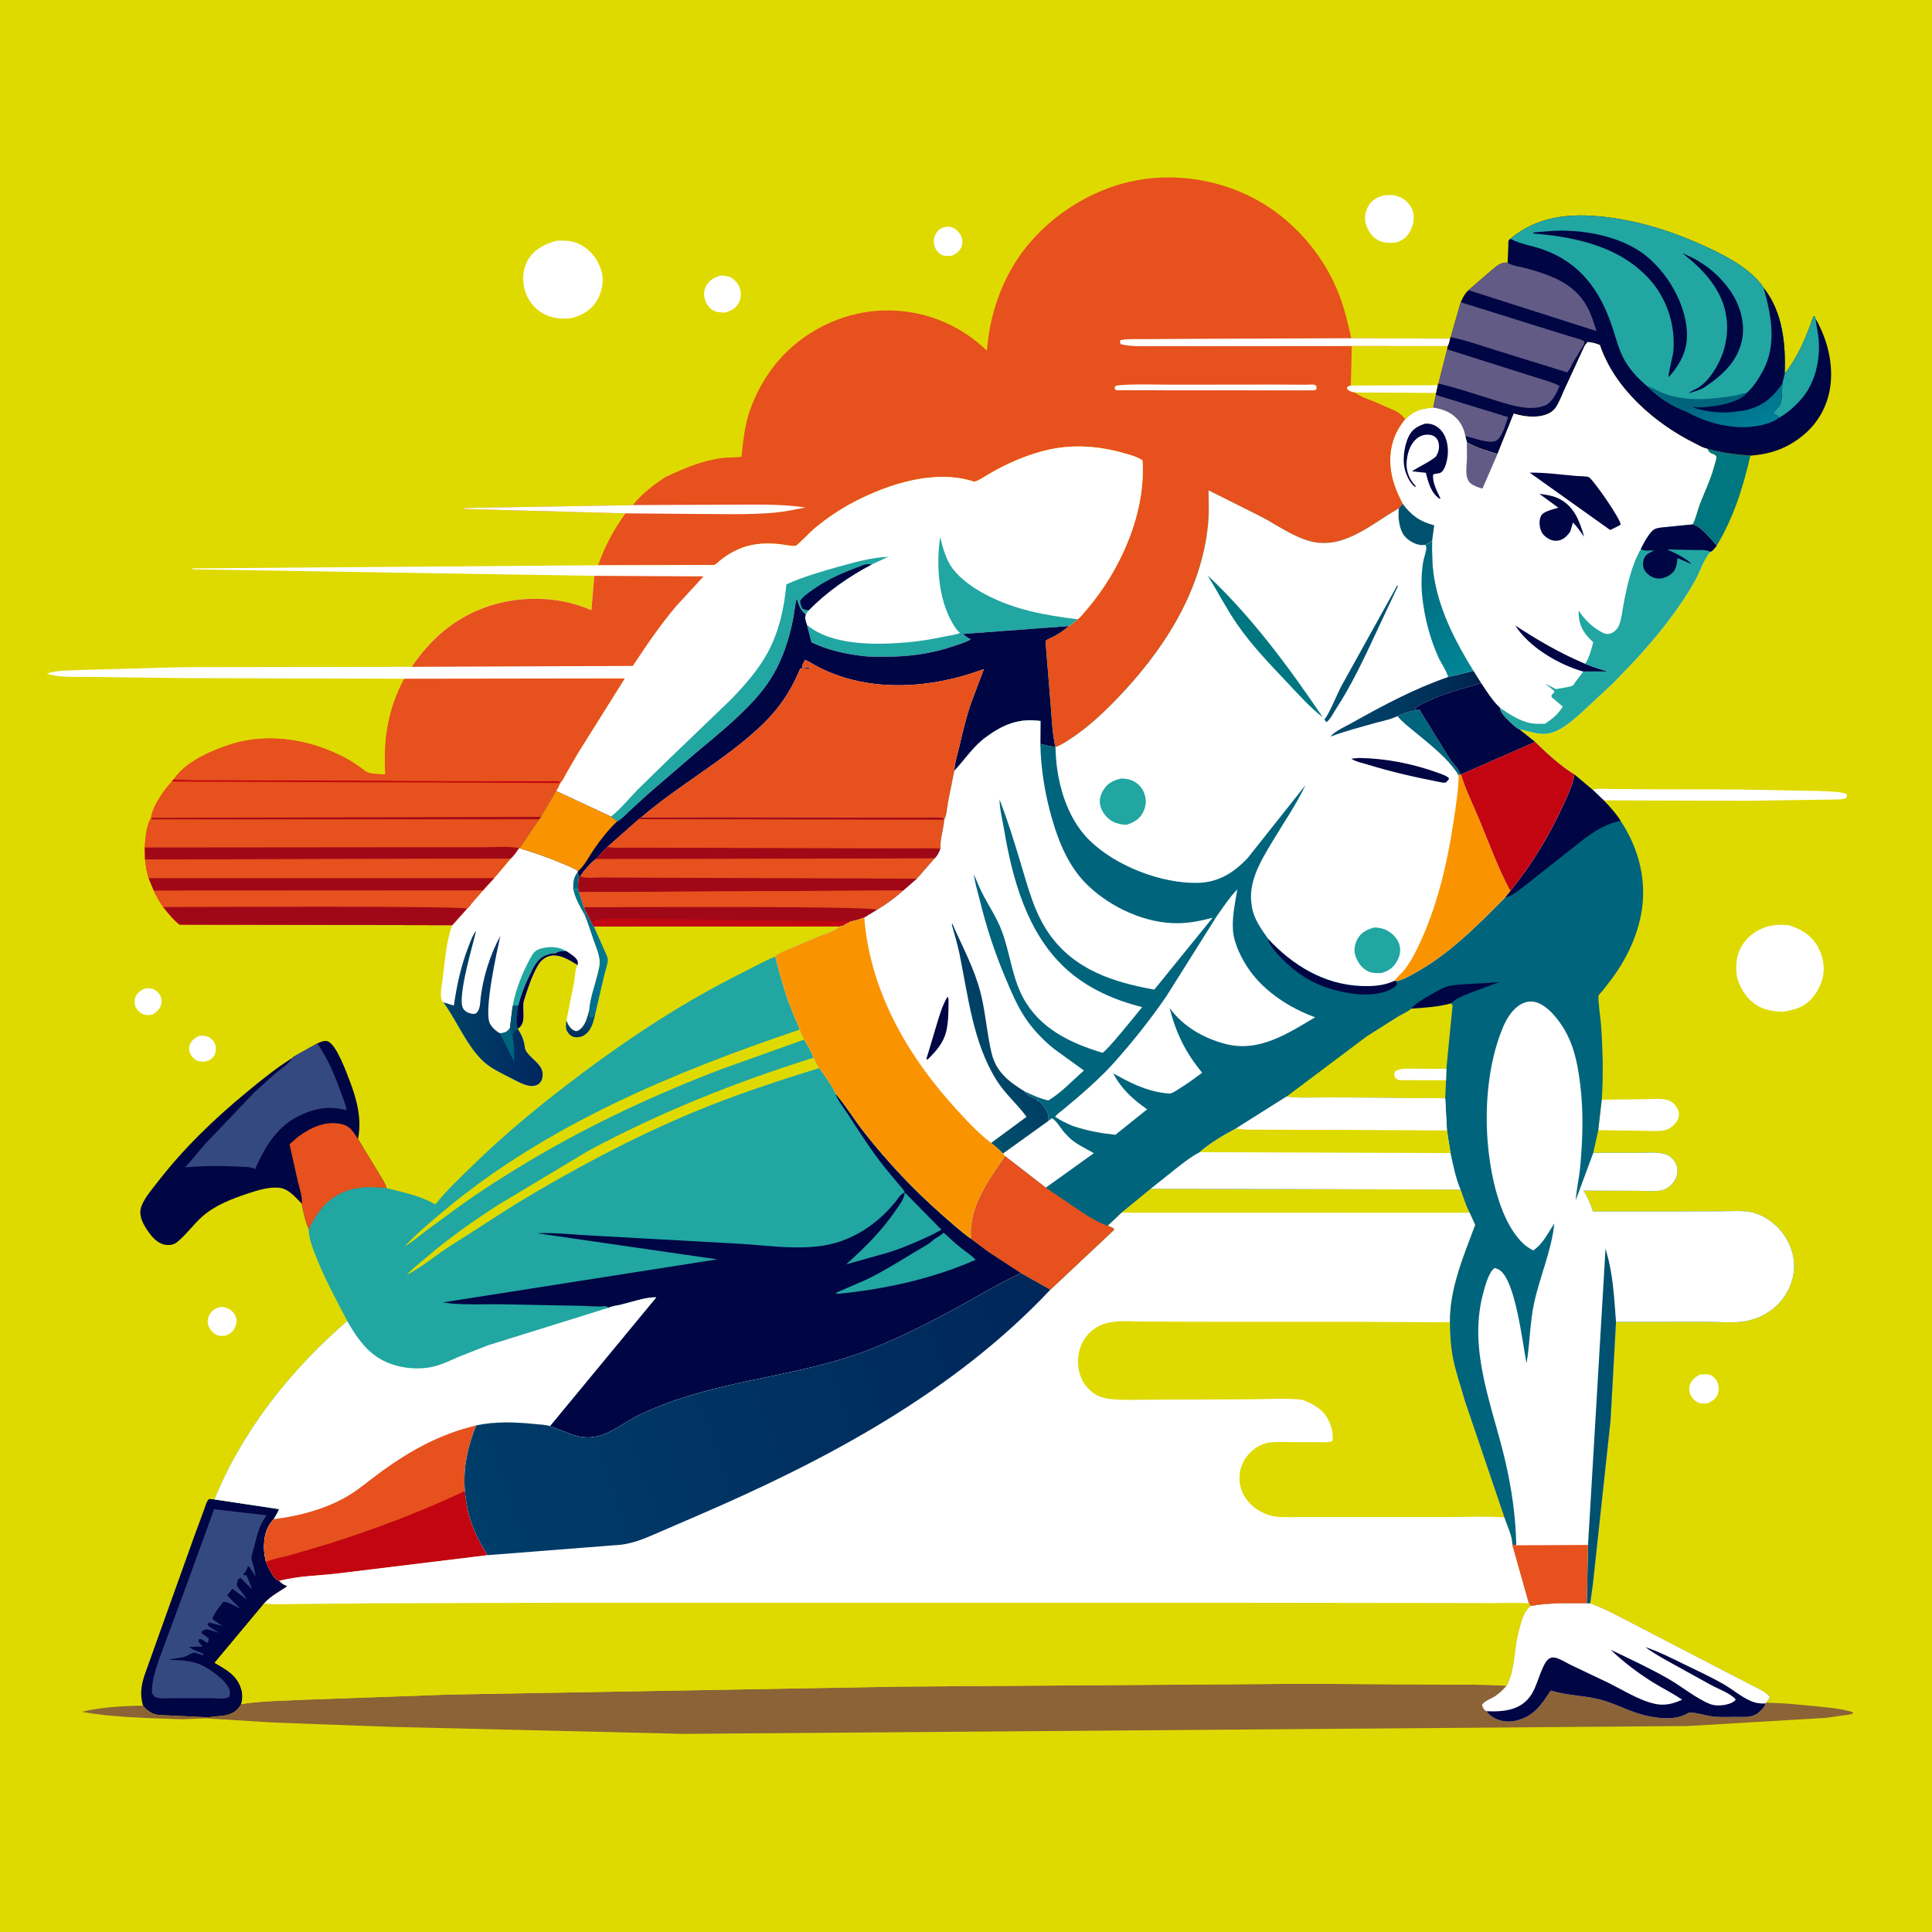 <svg version="1.1" xmlns="http://www.w3.org/2000/svg" style="display: block;" viewBox="0 0 2048 2048" width="1024" height="1024">
<defs>
	<linearGradient id="Gradient1" gradientUnits="userSpaceOnUse" x1="613.451" y1="1097.25" x2="614.344" y2="1081.4">
		<stop class="stop0" offset="0" stop-opacity="1" stop-color="rgb(0,44,91)"/>
		<stop class="stop1" offset="1" stop-opacity="1" stop-color="rgb(0,77,122)"/>
	</linearGradient>
	<linearGradient id="Gradient2" gradientUnits="userSpaceOnUse" x1="641.739" y1="1028.18" x2="622.509" y2="1029.18">
		<stop class="stop0" offset="0" stop-opacity="1" stop-color="rgb(0,121,143)"/>
		<stop class="stop1" offset="1" stop-opacity="1" stop-color="rgb(0,107,145)"/>
	</linearGradient>
	<linearGradient id="Gradient3" gradientUnits="userSpaceOnUse" x1="571.181" y1="1067.96" x2="471.351" y2="1072.22">
		<stop class="stop0" offset="0" stop-opacity="1" stop-color="rgb(1,38,96)"/>
		<stop class="stop1" offset="1" stop-opacity="1" stop-color="rgb(0,67,102)"/>
	</linearGradient>
	<linearGradient id="Gradient4" gradientUnits="userSpaceOnUse" x1="1828.9" y1="409.53" x2="1852.2" y2="457.14">
		<stop class="stop0" offset="0" stop-opacity="1" stop-color="rgb(2,103,130)"/>
		<stop class="stop1" offset="1" stop-opacity="1" stop-color="rgb(0,127,152)"/>
	</linearGradient>
	<linearGradient id="Gradient5" gradientUnits="userSpaceOnUse" x1="1115.14" y1="1384.18" x2="497.408" y2="1604.95">
		<stop class="stop0" offset="0" stop-opacity="1" stop-color="rgb(0,38,90)"/>
		<stop class="stop1" offset="1" stop-opacity="1" stop-color="rgb(0,61,105)"/>
	</linearGradient>
	<linearGradient id="Gradient6" gradientUnits="userSpaceOnUse" x1="1067.25" y1="1095.83" x2="1009.25" y2="1126.56">
		<stop class="stop0" offset="0" stop-opacity="1" stop-color="rgb(0,61,99)"/>
		<stop class="stop1" offset="1" stop-opacity="1" stop-color="rgb(1,81,108)"/>
	</linearGradient>
	<linearGradient id="Gradient7" gradientUnits="userSpaceOnUse" x1="1566.56" y1="740.787" x2="1423.17" y2="745.043">
		<stop class="stop0" offset="0" stop-opacity="1" stop-color="rgb(0,36,78)"/>
		<stop class="stop1" offset="1" stop-opacity="1" stop-color="rgb(0,72,110)"/>
	</linearGradient>
	<linearGradient id="Gradient8" gradientUnits="userSpaceOnUse" x1="1493.38" y1="589.637" x2="1560.03" y2="707.725">
		<stop class="stop0" offset="0" stop-opacity="1" stop-color="rgb(0,104,125)"/>
		<stop class="stop1" offset="1" stop-opacity="1" stop-color="rgb(0,133,150)"/>
	</linearGradient>
</defs>
<path transform="translate(0,0)" fill="rgb(222,218,0)" d="M -0 -0 L 2048 0 L 2048 2048 L -0 2048 L -0 -0 z"/>
<path transform="translate(0,0)" fill="url(#Gradient1)" d="M 624.374 1071.4 L 624.839 1072.12 C 625.661 1073.81 625.471 1075.67 625.495 1077.51 L 627 1078.5 L 628 1077.51 L 629 1077 L 629.451 1075.98 C 630.18 1074.47 629.838 1075.01 631.199 1073.85 C 629.203 1082.79 627.134 1092.82 618.5 1097.81 C 615.745 1099.41 611.083 1100.07 607.992 1099.11 C 604.942 1098.16 602.076 1095.26 600.814 1092.36 C 599.428 1089.19 599.807 1085.03 600.48 1081.71 C 602.426 1086.4 604.624 1090.95 609.781 1092.76 C 611.182 1093.25 611.993 1092.82 613.215 1092.13 C 620.13 1088.22 622.37 1078.47 624.374 1071.4 z"/>
<path transform="translate(0,0)" fill="rgb(255,255,255)" d="M 210.987 1098.06 C 213.968 1097.94 217.145 1097.81 220 1098.86 C 223.594 1100.2 226.705 1103.42 228.047 1107.03 C 229.358 1110.56 228.999 1114.97 227.384 1118.33 C 225.508 1122.24 222.458 1123.86 218.5 1125.1 C 216.054 1125.4 213.346 1125.49 210.924 1124.95 C 207.233 1124.13 204.179 1121.3 202.327 1118.1 C 200.563 1115.06 199.847 1111.61 200.934 1108.2 C 202.644 1102.83 206.286 1100.69 210.987 1098.06 z"/>
<path transform="translate(0,0)" fill="rgb(255,255,255)" d="M 152.031 1048.5 C 154.328 1047.73 157.097 1047.6 159.5 1047.85 C 163.201 1048.22 166.745 1050.63 168.869 1053.61 C 171.231 1056.93 171.787 1060.88 170.795 1064.81 C 169.464 1070.09 165.829 1072.89 161.42 1075.62 C 158.848 1075.94 156.07 1076.16 153.5 1075.67 C 149.794 1074.96 146.233 1071.65 144.292 1068.55 C 142.496 1065.67 142.229 1061.13 143.279 1057.94 C 144.789 1053.36 147.913 1050.69 152.031 1048.5 z"/>
<path transform="translate(0,0)" fill="rgb(255,255,255)" d="M 233.375 1385.5 C 236.22 1385.31 238.882 1385.85 241.5 1386.98 C 245.636 1388.76 248.861 1392.4 250.245 1396.69 C 251.402 1400.28 250.294 1405.07 248.522 1408.3 C 246.246 1412.46 242.839 1414.5 238.5 1416 C 235.168 1416.19 232.072 1416.42 229.047 1414.76 C 225.149 1412.64 221.793 1408.54 220.62 1404.24 C 219.539 1400.28 220.387 1396.34 222.536 1392.9 C 225.246 1388.56 228.54 1386.74 233.375 1385.5 z"/>
<path transform="translate(0,0)" fill="rgb(255,255,255)" d="M 1002.15 240.5 C 1004.16 240.262 1005.67 240.237 1007.65 240.651 C 1011.89 241.538 1015.52 244.512 1017.73 248.166 C 1020.02 251.954 1020.88 256.587 1019.47 260.86 C 1017.6 266.505 1013.51 268.868 1008.44 271.328 L 1006.49 271.259 C 1003.69 271.174 1000.41 271.381 997.887 269.992 C 994.296 268.018 991.605 264.427 990.574 260.5 C 989.43 256.144 989.771 251.498 992.18 247.612 C 994.606 243.699 997.722 241.512 1002.15 240.5 z"/>
<path transform="translate(0,0)" fill="url(#Gradient2)" d="M 621.553 967.37 L 627.106 978.034 L 629.446 981.988 L 640.696 1007.24 C 641.769 1009.72 644.316 1014.61 644.304 1017.33 C 644.284 1022.16 641.599 1029.2 640.461 1034.08 L 631.199 1073.85 C 629.838 1075.01 630.18 1074.47 629.451 1075.98 L 629 1077 L 628 1077.51 L 627 1078.5 L 625.495 1077.51 C 625.471 1075.67 625.661 1073.81 624.839 1072.12 L 624.374 1071.4 C 625.106 1059.75 630.018 1045.84 632.921 1034.43 C 634.354 1028.8 636.213 1022.64 635.388 1016.8 L 635.175 1015.5 C 634.23 1009.32 631.518 1003.44 629.5 997.553 C 626.245 988.049 623.361 978.667 619.472 969.366 L 621.553 967.37 z"/>
<path transform="translate(0,0)" fill="rgb(255,255,255)" d="M 1801.95 1457.05 L 1803.18 1457 C 1805.78 1456.9 1808.64 1456.59 1811.2 1457.06 C 1814.61 1457.69 1818.18 1460.78 1819.8 1463.79 C 1821.96 1467.84 1822.57 1472.74 1821.16 1477.12 C 1819.37 1482.72 1815.26 1485 1810.29 1487.52 L 1809.3 1487.57 L 1803.5 1487.73 C 1799.75 1487.34 1795.89 1484.36 1793.73 1481.41 C 1791.19 1477.91 1790.02 1473.78 1790.96 1469.5 C 1792.29 1463.41 1796.87 1460.01 1801.95 1457.05 z"/>
<path transform="translate(0,0)" fill="rgb(255,255,255)" d="M 763.391 292.178 C 766.565 292.061 769.931 292.433 772.966 293.389 C 777.717 294.884 782.332 300.359 784.094 304.863 C 785.975 309.673 785.509 316.615 783.074 321.173 C 780.012 326.904 775.108 329.336 769.188 331.309 C 764.948 331.258 760.912 331.296 756.969 329.495 C 752.578 327.488 749.118 322.99 747.596 318.5 C 745.769 313.113 745.852 308.299 748.544 303.213 C 751.923 296.829 756.772 294.36 763.391 292.178 z"/>
<path transform="translate(0,0)" fill="rgb(255,255,255)" d="M 1466.54 207.087 C 1470.76 206.967 1475.91 206.262 1479.97 207.54 L 1481 207.897 L 1485.12 209.453 C 1490.72 212.091 1495.54 217.563 1497.5 223.448 C 1499.88 230.601 1498.36 237.958 1495.08 244.59 C 1491.82 251.179 1487.15 254.549 1480.33 256.985 C 1474.81 257.603 1468.07 257.715 1462.85 255.566 C 1455.55 252.559 1451.02 246.334 1448.36 239.074 C 1445.82 232.121 1446.86 225.508 1450.2 219.046 C 1453.78 212.14 1459.45 209.41 1466.54 207.087 z"/>
<path transform="translate(0,0)" fill="rgb(255,255,255)" d="M 1697.93 1165.75 L 1743.27 1165.18 C 1750.35 1165.12 1759.64 1164.18 1766.46 1165.8 C 1769.64 1166.55 1772.65 1168.16 1774.92 1170.52 C 1777.67 1173.4 1780.01 1177.92 1779.77 1182 C 1779.46 1187.19 1775.77 1191.67 1771.77 1194.62 C 1769.28 1196.46 1767 1197.73 1763.89 1198.23 C 1755.17 1199.63 1745.24 1198.66 1736.4 1198.59 L 1694.25 1198.01 L 1697.93 1165.75 z"/>
<path transform="translate(0,0)" fill="rgb(255,255,255)" d="M 1688.11 837.123 C 1694.02 835.58 1700.61 836.259 1706.69 836.309 L 1741.26 836.622 L 1840.94 836.847 L 1927.82 838.485 C 1937.04 839.002 1947.94 838.814 1956.81 841.273 L 1957.99 843 C 1957.57 844.454 1957.77 845.424 1956.27 846.127 C 1952.2 848.035 1945.55 847.335 1941 847.6 L 1850.94 848.859 L 1700.02 848.416 L 1688.11 837.123 z"/>
<path transform="translate(0,0)" fill="rgb(0,118,128)" d="M 1809.58 475.588 C 1824.77 479.905 1839.8 481.782 1855.51 482.982 C 1847.59 517.029 1837.9 548.163 1819.83 578.333 C 1813.39 571.582 1803.16 557.704 1794.15 555.914 C 1797.4 550.038 1799.05 541.919 1801.43 535.512 C 1806.54 521.746 1813.32 508.489 1816.98 494.234 C 1817.73 491.314 1819.33 487.337 1819.33 484.441 C 1819.33 481.874 1814.32 481.216 1812.5 479.794 C 1811.53 479.033 1810.34 476.681 1809.58 475.588 z"/>
<path transform="translate(0,0)" fill="rgb(255,255,255)" d="M 589.865 255.185 C 599.389 254.803 606.945 254.885 615.62 259.524 C 626.756 265.478 634.232 275.69 637.698 287.695 C 640.557 297.597 638.098 309.421 632.992 318.245 C 626.811 328.926 616.754 334.466 605.177 337.436 C 594.557 338.275 584.949 337.558 575.467 332.188 C 565.582 326.59 559.039 317.494 556.032 306.612 C 553.303 296.74 554.407 284.525 559.577 275.674 C 566.312 264.143 577.57 258.687 589.865 255.185 z"/>
<path transform="translate(0,0)" fill="rgb(255,255,255)" d="M 1890.37 1072.51 C 1882.17 1072.17 1874.64 1071.48 1867 1068.11 C 1855.89 1063.21 1847.52 1052.87 1843.25 1041.7 L 1842.69 1040.17 C 1840.48 1034.31 1840.25 1027.22 1840.67 1021 C 1841.46 1009.24 1847.34 998.455 1856.5 991.046 C 1868.01 981.735 1881.46 979.261 1895.81 980.738 C 1909.28 984.651 1920.16 991.369 1927.15 1003.9 C 1932.87 1014.15 1934.96 1027.26 1931.56 1038.65 C 1928.16 1050.01 1920.64 1061.1 1909.97 1066.76 C 1904.02 1069.91 1896.93 1071.28 1890.37 1072.51 z"/>
<path transform="translate(0,0)" fill="rgb(0,5,67)" d="M 151.632 1808.09 C 150.299 1803.66 149.609 1799.11 149.659 1794.47 C 149.725 1788.35 151.062 1782.57 152.875 1776.74 L 168.637 1732.58 L 206.254 1627.62 L 216.348 1600.29 C 217.662 1596.73 218.832 1591.66 221.5 1589 L 227.366 1589.46 L 295.876 1599.75 C 294.247 1603.57 292.36 1606.92 290.102 1610.4 C 281.317 1619.98 279.465 1630.72 279.986 1643.36 C 280.161 1647.58 281.067 1651.63 281.935 1655.75 C 284.714 1661.75 289.44 1673.41 295.945 1675.84 L 296.943 1676.7 C 299.283 1678.68 300.951 1680.3 304.073 1680.88 L 304 1681.95 C 295.487 1687.65 286.924 1691.96 280.031 1699.72 L 227.503 1762.69 C 239.795 1769.63 251.566 1776.02 255.783 1790.55 C 257.365 1796 257.281 1800.92 255.705 1806.38 C 251.63 1813.3 247.802 1816.1 240.041 1818.04 C 233.899 1819.57 227.448 1819.12 221.347 1820.46 L 168.306 1817.98 C 161.338 1817.2 155.891 1813.49 151.632 1808.09 z"/>
<path transform="translate(0,0)" fill="rgb(52,73,128)" d="M 228.485 1709.01 L 225.032 1715.5 C 228.091 1719.08 232.379 1721.25 236.368 1723.67 L 221.5 1719.95 L 219.9 1722 C 221.984 1725.55 228.704 1728.16 232.298 1730.79 L 224.5 1728.51 C 223.071 1728.07 221.007 1727.17 219.5 1727.2 C 217.021 1727.25 215.478 1728.19 213.623 1729.69 L 213.647 1731.28 C 216.319 1733.04 218.846 1734.75 221.248 1736.87 C 221.275 1738.7 220.878 1739.78 220.318 1741.5 C 218.381 1741 219.195 1741.38 217.465 1740.2 L 215.901 1739.1 C 213.371 1737.44 213.352 1737.27 210.5 1737.87 C 209.947 1741.55 213.054 1742.45 214.688 1745.62 C 209.837 1745.37 205.304 1745.54 200.482 1745.98 C 203.031 1747.62 205.415 1749.03 208.282 1750.05 L 215.5 1753.1 L 215.5 1754.48 C 212.484 1754.17 207.823 1751.78 205.203 1751.95 C 203.248 1752.08 198.699 1755.32 196.369 1756.03 C 190.695 1757.76 184.754 1757.73 179.002 1759.56 C 189.953 1759.9 201.585 1759.95 211.86 1764.23 C 221.203 1768.12 239.472 1780.89 243.011 1790.5 C 244.171 1793.65 244.032 1795.91 242.807 1798.96 C 238.619 1801.55 228.417 1800.19 223.264 1800.19 L 186.433 1800.16 C 180.478 1800.15 173.364 1800.82 167.5 1799.89 C 164.147 1799.36 163.021 1797.45 161.105 1795 C 160.463 1782.72 164.751 1770.69 168.508 1759.14 L 194.394 1689.34 L 226.955 1599.81 L 282.46 1606.29 L 278.798 1612.19 C 273.607 1621.12 271.35 1632.39 268.745 1642.3 C 267.979 1645.22 265.792 1650.9 266.823 1653.8 C 268.948 1659.76 269.957 1665.18 271.119 1671.4 L 263.894 1660.5 L 262.718 1660.5 C 262.036 1662.59 261.556 1664.55 260.025 1666.19 C 258.95 1667.35 258.537 1668.05 257.907 1669.5 L 261.5 1670.01 L 267.401 1684.88 L 254.773 1672.5 L 252.456 1674.5 C 252.103 1675.72 250.941 1678.36 251.006 1679.5 C 251.227 1683.41 259.676 1690.44 261.392 1695.38 L 246.248 1684.16 L 240.879 1691.24 L 254.226 1704.82 C 249.209 1703.06 241.608 1697.24 236.5 1698.28 L 232.804 1702.94 L 228.485 1709.01 z"/>
<path transform="translate(0,0)" fill="rgb(255,255,255)" d="M 550.847 899.11 C 565.715 903.621 580.488 908.628 594.792 914.712 C 600.823 917.277 607.414 919.734 612.939 923.276 L 612.11 924.623 C 612.928 926.474 613.575 927.911 613.933 929.917 C 612.698 934.296 612.791 938.256 612.839 942.751 L 613.942 945.691 L 619.021 961.691 L 621.553 967.37 L 619.472 969.366 C 623.361 978.667 626.245 988.049 629.5 997.553 C 631.518 1003.44 634.23 1009.32 635.175 1015.5 L 635.388 1016.8 C 636.213 1022.64 634.354 1028.8 632.921 1034.43 C 630.018 1045.84 625.106 1059.75 624.374 1071.4 C 622.37 1078.47 620.13 1088.22 613.215 1092.13 C 611.993 1092.82 611.182 1093.25 609.781 1092.76 C 604.624 1090.95 602.426 1086.4 600.48 1081.71 L 608.603 1041.05 C 609.465 1036.23 609.483 1026.8 612.295 1023.02 C 603.787 1017.86 593.549 1011 583.079 1013.34 C 577.358 1014.62 573.102 1018.56 570.197 1023.5 C 563.637 1034.67 559.424 1048.08 555.481 1060.38 C 552.668 1069.16 558.989 1084.6 549.053 1090.36 L 548.867 1090.82 C 553.835 1097.91 555.601 1103.54 556.696 1112.08 C 560.718 1121.89 575.646 1127.28 575.296 1139.41 C 575.186 1143.2 574.185 1146.43 571.145 1148.88 C 568.43 1151.07 564.823 1151.59 561.438 1151.09 C 554.509 1150.07 545.797 1144.98 539.552 1141.83 C 530.857 1137.45 520.202 1132.26 512.967 1125.68 C 494.898 1109.25 484.464 1082.33 469.956 1062.44 C 469.328 1061.83 468.912 1061.51 468.5 1060.66 C 465.943 1055.38 468.554 1042.77 469.272 1037.16 C 471.661 1018.52 472.937 998.478 479.324 980.719 L 494.974 963.225 C 496.421 962.397 498.644 959.04 499.806 957.702 L 511.678 944.022 L 523.751 930.848 L 541.156 910.242 C 544.776 907.089 547.371 902.962 550.151 899.077 L 550.847 899.11 z"/>
<path transform="translate(0,0)" fill="rgb(0,100,124)" d="M 612.11 924.623 C 612.928 926.474 613.575 927.911 613.933 929.917 C 612.698 934.296 612.791 938.256 612.839 942.751 C 610.871 942.236 609.596 942.172 607.592 942.179 C 607.753 934.787 607.65 930.949 612.11 924.623 z"/>
<path transform="translate(0,0)" fill="rgb(0,118,128)" d="M 607.592 942.179 C 609.596 942.172 610.871 942.236 612.839 942.751 L 613.942 945.691 L 619.021 961.691 L 621.553 967.37 L 619.472 969.366 C 614.4 960.33 609.8 952.388 607.592 942.179 z"/>
<path transform="translate(0,0)" fill="rgb(33,166,162)" d="M 543.358 1066.9 C 546.203 1049.86 553.84 1030.95 562.073 1015.87 C 565.338 1009.89 567.349 1007.06 574.178 1005.29 C 582.768 1003.06 592.458 1003.49 600.106 1008.1 C 595.983 1008.29 592.406 1007.81 589 1010.51 C 585.951 1010.51 584.716 1010.31 582 1011.51 L 580.055 1012.03 C 572.816 1014.11 568.181 1020.28 564.9 1026.66 C 558.536 1039.02 552.695 1052.39 549.363 1065.9 C 547.392 1066.24 547.392 1066.46 545.419 1065.65 L 543.358 1066.9 z"/>
<path transform="translate(0,0)" fill="rgb(0,5,67)" d="M 600.106 1008.1 C 603.51 1010.17 611.463 1015.1 612.379 1019.1 C 612.728 1020.62 612.582 1021.53 612.295 1023.02 C 603.787 1017.86 593.549 1011 583.079 1013.34 C 577.358 1014.62 573.102 1018.56 570.197 1023.5 C 563.637 1034.67 559.424 1048.08 555.481 1060.38 C 552.668 1069.16 558.989 1084.6 549.053 1090.36 L 548.867 1090.82 C 546.627 1092.05 544.768 1092.84 544 1095.5 L 543.469 1100.27 L 540.566 1089.81 L 543.358 1066.9 L 545.419 1065.65 C 547.392 1066.46 547.392 1066.24 549.363 1065.9 C 552.695 1052.39 558.536 1039.02 564.9 1026.66 C 568.181 1020.28 572.816 1014.11 580.055 1012.03 L 582 1011.51 C 584.716 1010.31 585.951 1010.51 589 1010.51 C 592.406 1007.81 595.983 1008.29 600.106 1008.1 z"/>
<path transform="translate(0,0)" fill="rgb(0,81,111)" d="M 543.358 1066.9 L 545.419 1065.65 C 547.392 1066.46 547.392 1066.24 549.363 1065.9 C 548.849 1072.47 546.309 1084.52 549.053 1090.36 L 548.867 1090.82 C 546.627 1092.05 544.768 1092.84 544 1095.5 L 543.469 1100.27 L 540.566 1089.81 L 543.358 1066.9 z"/>
<path transform="translate(0,0)" fill="url(#Gradient3)" d="M 469.956 1062.44 L 481.077 1065.97 C 484.343 1044.18 488.299 1025.08 496.197 1004.49 C 498.439 998.651 500.75 991.624 504.707 986.751 C 501.679 1000.32 484.233 1057.75 490.924 1068.99 C 492.963 1072.41 496.412 1073.83 500.18 1074.63 C 501.813 1074.97 502.942 1074.79 504.5 1074.27 C 509.399 1070.15 508.747 1063.5 509.491 1057.59 C 512.355 1034.86 519.485 1012.34 530.337 992.164 C 526.94 1008.13 512.189 1073.27 519.625 1085.64 C 522.042 1089.67 525.746 1093.04 529.837 1095.25 C 531.071 1095.22 532.289 1095.22 533.497 1094.93 C 536.899 1094.1 538.617 1092.6 540.566 1089.81 L 543.469 1100.27 L 544 1095.5 C 544.768 1092.84 546.627 1092.05 548.867 1090.82 C 553.835 1097.91 555.601 1103.54 556.696 1112.08 C 560.718 1121.89 575.646 1127.28 575.296 1139.41 C 575.186 1143.2 574.185 1146.43 571.145 1148.88 C 568.43 1151.07 564.823 1151.59 561.438 1151.09 C 554.509 1150.07 545.797 1144.98 539.552 1141.83 C 530.857 1137.45 520.202 1132.26 512.967 1125.68 C 494.898 1109.25 484.464 1082.33 469.956 1062.44 z"/>
<path transform="translate(0,0)" fill="rgb(0,100,124)" d="M 529.837 1095.25 C 531.071 1095.22 532.289 1095.22 533.497 1094.93 C 536.899 1094.1 538.617 1092.6 540.566 1089.81 L 543.469 1100.27 L 544.865 1108.22 L 544.895 1125.31 L 529.837 1095.25 z"/>
<path transform="translate(0,0)" fill="rgb(0,5,67)" d="M 336.342 1106.09 C 339.715 1104.67 343.9 1102.48 347.545 1103.9 C 356.8 1107.51 367.126 1136.54 370.65 1145.67 C 378.284 1165.46 383.743 1186.27 379.507 1207.49 L 403.017 1246.25 C 405.259 1250.14 408.835 1255.16 409.761 1259.47 C 387.365 1257.3 367.495 1257.86 349.164 1272.84 C 339.394 1280.83 333.009 1291.82 327.249 1302.84 C 323.757 1294.94 321.586 1284.49 319.906 1275.97 C 313.02 1269.12 305.899 1259.92 295.577 1259.03 C 284.963 1258.12 273.511 1261.62 263.5 1264.91 C 246.84 1270.4 229.105 1277.09 215.581 1288.57 C 205.621 1297.02 198.015 1308.28 187.952 1316.5 C 184.179 1319.58 179.946 1320.22 175.209 1319.49 C 167.164 1318.24 161.231 1311.43 156.812 1305.04 C 152.19 1298.35 147.145 1289.53 149.23 1281.1 C 151.549 1271.72 160.448 1261.62 166.205 1254.12 C 193.989 1217.95 226.681 1186.41 261.843 1157.45 C 277.319 1144.71 292.779 1132.14 309.801 1121.5 C 310.587 1120.31 313.957 1118.65 315.293 1117.83 L 336.342 1106.09 z"/>
<path transform="translate(0,0)" fill="rgb(230,81,29)" d="M 319.906 1275.97 C 320.903 1268.91 317.226 1259.04 315.648 1252.07 L 306.893 1212.92 L 316.108 1204.93 C 329.288 1195.35 344.252 1188.08 361.006 1191.34 C 371.204 1193.32 374.262 1199.36 379.507 1207.49 L 403.017 1246.25 C 405.259 1250.14 408.835 1255.16 409.761 1259.47 C 387.365 1257.3 367.495 1257.86 349.164 1272.84 C 339.394 1280.83 333.009 1291.82 327.249 1302.84 C 323.757 1294.94 321.586 1284.49 319.906 1275.97 z"/>
<path transform="translate(0,0)" fill="rgb(52,73,128)" d="M 309.801 1121.5 C 310.587 1120.31 313.957 1118.65 315.293 1117.83 L 336.342 1106.09 C 347.829 1122.44 355.245 1140.91 361.971 1159.64 C 363.788 1164.7 366.911 1171.62 367.248 1176.92 C 347.909 1171.39 330.034 1175.51 312.705 1185.18 C 292.088 1196.69 279.449 1218.44 270.322 1239.46 C 266.909 1236.68 259.317 1237.03 254.976 1236.77 C 235.276 1235.57 215.786 1235.87 196.12 1237.43 C 203.598 1229.65 210.207 1220.8 217.411 1212.74 L 269.062 1158.46 L 291.895 1137.76 C 297.758 1132.89 305.996 1128.19 309.801 1121.5 z"/>
<path transform="translate(0,0)" fill="rgb(0,5,67)" d="M 1601.08 253.103 C 1628.32 230.341 1660.49 226.142 1695 229.333 C 1735.95 233.121 1774.28 245.533 1811.36 262.933 C 1831.05 272.178 1851.96 283.2 1866.05 300.244 C 1867.33 301.794 1868.48 303.333 1869.46 305.092 C 1889.84 330.797 1893.02 364.736 1891.79 396.231 C 1905.64 378.952 1915.22 356.366 1922.14 335.5 L 1923.5 335.229 L 1924.63 337.984 C 1938.36 361.57 1945.2 391.971 1938.44 418.741 C 1932.73 441.376 1918.41 458.906 1898.31 470.58 C 1884.58 478.554 1871.25 481.783 1855.51 482.982 C 1839.8 481.782 1824.77 479.905 1809.58 475.588 C 1805.54 475.103 1800.32 471.883 1796.64 470.054 C 1754.01 448.848 1711.48 411.943 1695.95 365.786 C 1691.83 364.104 1687.21 362.729 1682.76 362.611 L 1679.68 366.863 L 1658.46 412.86 C 1655.46 419.256 1652.91 426.774 1648.81 432.486 C 1646.55 435.626 1643.55 437.681 1639.98 439.071 C 1628.69 443.458 1615.93 441.745 1604.65 438.449 L 1587.37 481.338 C 1576.65 477.86 1564.6 474.792 1554.93 468.868 L 1553.3 462.216 C 1552.6 457.412 1550.4 451.858 1547.61 447.869 C 1540.48 437.672 1530.76 433.827 1518.85 431.987 L 1521.7 418.52 L 1522.05 416.749 L 1523.88 408.338 L 1524.58 406.619 L 1533.79 370.179 L 1534.54 366.892 C 1535.85 364.579 1536.34 361.565 1537.04 358.996 L 1537.81 357.451 L 1548.42 320.419 C 1550.66 315.296 1552.52 311.557 1556.67 307.601 L 1580.13 287.398 C 1585.74 282.855 1590.44 277.653 1598.11 278.489 L 1598.84 262.165 C 1598.93 260.429 1598.66 256.491 1599.21 255 C 1599.52 254.167 1600.46 253.735 1601.08 253.103 z"/>
<path transform="translate(0,0)" fill="rgb(97,91,133)" d="M 1521.7 418.52 L 1598.57 442.11 C 1596.4 448.758 1592.49 463.845 1585.76 467.238 C 1578.55 470.874 1561.06 463.775 1553.3 462.216 C 1552.6 457.412 1550.4 451.858 1547.61 447.869 C 1540.48 437.672 1530.76 433.827 1518.85 431.987 L 1521.7 418.52 z"/>
<path transform="translate(0,0)" fill="rgb(33,166,162)" d="M 1891.79 396.231 C 1905.64 378.952 1915.22 356.366 1922.14 335.5 L 1923.5 335.229 L 1924.63 337.984 C 1925.4 345.654 1927.34 353.076 1927.92 360.748 C 1929.51 381.545 1924.22 405.313 1910.63 421.633 C 1903.52 430.172 1895.66 437.111 1886.08 442.748 C 1884.71 441.419 1883.67 440.235 1881.94 439.411 L 1881 438.988 C 1880.54 438.565 1879.86 438.124 1879.86 437.5 C 1879.86 437.234 1886.1 430.643 1886.78 429.094 C 1889.47 422.905 1889 413.757 1889.2 407.07 L 1891.79 396.231 z"/>
<path transform="translate(0,0)" fill="rgb(97,91,133)" d="M 1533.79 370.179 L 1599.75 391.115 L 1634.98 402.217 C 1640.76 404.13 1648.16 405.944 1653.24 409.248 C 1650.11 416.56 1645.34 426.804 1637.5 429.935 C 1619.81 436.995 1595.8 427.547 1578.75 422.38 C 1560.85 416.953 1542.83 410.674 1524.58 406.619 L 1533.79 370.179 z"/>
<path transform="translate(0,0)" fill="rgb(97,91,133)" d="M 1598.11 278.489 L 1598.97 279.128 C 1603.59 281.897 1613.53 283.09 1619.02 284.677 C 1644.43 292.015 1668.07 299.963 1682.07 324.454 C 1686.4 332.04 1688.85 340.176 1691.5 348.447 L 1692.28 350.947 L 1556.67 307.601 L 1580.13 287.398 C 1585.74 282.855 1590.44 277.653 1598.11 278.489 z"/>
<path transform="translate(0,0)" fill="rgb(97,91,133)" d="M 1548.42 320.419 L 1582.5 331.018 L 1643.44 350.127 L 1668.96 357.95 C 1672.46 359.044 1676.8 359.821 1679.65 362.177 L 1678.95 365.475 L 1668.41 382.676 C 1666.3 386.338 1664.18 391.889 1661.13 394.686 L 1580.17 369.565 C 1566.41 365.196 1551.99 360.094 1537.81 357.451 L 1548.42 320.419 z"/>
<path transform="translate(0,0)" fill="rgb(33,166,162)" d="M 1601.08 253.103 C 1628.32 230.341 1660.49 226.142 1695 229.333 C 1735.95 233.121 1774.28 245.533 1811.36 262.933 C 1831.05 272.178 1851.96 283.2 1866.05 300.244 C 1867.33 301.794 1868.48 303.333 1869.46 305.092 C 1889.84 330.797 1893.02 364.736 1891.79 396.231 L 1889.2 407.07 C 1889 413.757 1889.47 422.905 1886.78 429.094 C 1886.1 430.643 1879.86 437.234 1879.86 437.5 C 1879.86 438.124 1880.54 438.565 1881 438.988 L 1881.94 439.411 C 1883.67 440.235 1884.71 441.419 1886.08 442.748 C 1882.08 445.49 1877.53 447.698 1872.86 449.094 C 1844.97 457.442 1812.69 450.424 1787.81 436.342 C 1772.03 430.441 1757.83 421.366 1746.06 409.335 C 1735.98 401.077 1726.1 390.293 1720.33 378.5 C 1715.39 368.419 1712.57 357.118 1709.03 346.5 C 1696.09 307.719 1675.02 278.615 1635.71 264.498 C 1624.65 260.528 1612.51 258.993 1602.02 253.604 L 1601.08 253.103 z"/>
<path transform="translate(0,0)" fill="rgb(0,100,124)" d="M 1746.06 409.335 L 1747.1 409.681 C 1753.64 411.939 1759.41 415.655 1766 417.874 C 1789.07 425.639 1813.86 423.371 1837.5 419.666 C 1842.36 418.904 1846.96 417.063 1851.8 416.333 C 1844.49 425.694 1824.96 429.561 1813.4 430.87 C 1807.44 431.545 1800.83 432.395 1794.92 431.154 L 1790.5 430.51 L 1789.51 431.5 L 1792.07 433 C 1789.49 433.488 1786.31 432.12 1783.35 432.346 L 1788.6 435.501 L 1787.81 436.342 C 1772.03 430.441 1757.83 421.366 1746.06 409.335 z"/>
<path transform="translate(0,0)" fill="rgb(0,5,67)" d="M 1783.3 268.448 C 1804.08 276.535 1821.8 290.263 1834.44 308.636 C 1844.52 323.295 1850.3 343.006 1846.53 360.726 C 1841.58 384.001 1824.86 398.579 1805.93 411.078 C 1800.94 413.689 1795.52 415.28 1790.14 416.85 C 1792.54 414.477 1796.02 413.364 1798.93 411.693 C 1804.11 408.722 1808.64 404.456 1812.29 399.744 C 1826.64 381.181 1833.25 359.049 1829.97 335.715 C 1825.98 307.309 1805.3 285.095 1783.3 268.448 z"/>
<path transform="translate(0,0)" fill="rgb(0,5,67)" d="M 1637.53 245.417 L 1639.2 245.243 C 1674.3 241.914 1719.3 249.393 1746.83 272.809 C 1768.52 291.251 1785.9 321.28 1788.09 349.924 C 1789.59 369.614 1782.52 383.897 1770.05 398.5 L 1768.77 399.45 C 1767.9 398.185 1773.49 376.485 1773.83 372.587 C 1776.14 346.518 1767.93 318.88 1750.92 298.787 C 1719.71 261.912 1671.44 251.168 1625.5 247.562 L 1625.5 246.415 L 1637.53 245.417 z"/>
<path transform="translate(0,0)" fill="rgb(0,5,67)" d="M 1869.46 305.092 C 1889.84 330.797 1893.02 364.736 1891.79 396.231 L 1889.2 407.07 C 1889 413.757 1889.47 422.905 1886.78 429.094 C 1886.1 430.643 1879.86 437.234 1879.86 437.5 C 1879.86 438.124 1880.54 438.565 1881 438.988 L 1881.94 439.411 C 1883.67 440.235 1884.71 441.419 1886.08 442.748 C 1882.08 445.49 1877.53 447.698 1872.86 449.094 C 1844.97 457.442 1812.69 450.424 1787.81 436.342 L 1788.6 435.501 L 1783.35 432.346 C 1786.31 432.12 1789.49 433.488 1792.07 433 L 1789.51 431.5 L 1790.5 430.51 L 1794.92 431.154 C 1800.83 432.395 1807.44 431.545 1813.4 430.87 C 1824.96 429.561 1844.49 425.694 1851.8 416.333 C 1858.75 410.278 1864.13 401.511 1868.55 393.494 C 1883.83 365.806 1877.67 333.936 1869.46 305.092 z"/>
<path transform="translate(0,0)" fill="url(#Gradient4)" d="M 1794.92 431.154 L 1795.68 432.265 C 1809.45 436.755 1826.02 438.426 1840.29 436.325 L 1845.56 435.612 C 1865.93 432.629 1877.46 423.335 1889.2 407.07 C 1889 413.757 1889.47 422.905 1886.78 429.094 C 1886.1 430.643 1879.86 437.234 1879.86 437.5 C 1879.86 438.124 1880.54 438.565 1881 438.988 L 1881.94 439.411 C 1883.67 440.235 1884.71 441.419 1886.08 442.748 C 1882.08 445.49 1877.53 447.698 1872.86 449.094 C 1844.97 457.442 1812.69 450.424 1787.81 436.342 L 1788.6 435.501 L 1783.35 432.346 C 1786.31 432.12 1789.49 433.488 1792.07 433 L 1789.51 431.5 L 1790.5 430.51 L 1794.92 431.154 z"/>
<path transform="translate(0,0)" fill="rgb(255,255,255)" d="M 1679.68 366.863 L 1682.76 362.611 C 1687.21 362.729 1691.83 364.104 1695.95 365.786 C 1711.48 411.943 1754.01 448.848 1796.64 470.054 C 1800.32 471.883 1805.54 475.103 1809.58 475.588 C 1810.34 476.681 1811.53 479.033 1812.5 479.794 C 1814.32 481.216 1819.33 481.874 1819.33 484.441 C 1819.33 487.337 1817.73 491.314 1816.98 494.234 C 1813.32 508.489 1806.54 521.746 1801.43 535.512 C 1799.05 541.919 1797.4 550.038 1794.15 555.914 C 1803.16 557.704 1813.39 571.582 1819.83 578.333 C 1817.86 580.869 1816.16 583.689 1813.12 584.982 C 1806.14 592.99 1802.75 604.433 1797.76 613.769 C 1792.93 622.796 1787.25 631.637 1781.5 640.117 C 1767.04 661.447 1750.62 681.042 1733.18 699.979 L 1709.37 724.81 L 1675.16 756.547 C 1664.49 765.793 1650.91 778.21 1635.79 777.983 C 1626.89 777.85 1618.8 774.652 1610.22 772.846 C 1607.49 772.104 1603.11 767.677 1600.85 765.723 C 1596.92 761.556 1590.58 756.129 1589.97 750.309 C 1582.1 742.798 1576.1 733.32 1570.14 724.297 L 1561.88 711.154 C 1543.57 681.713 1526.98 649.764 1520.69 615.316 C 1518.13 601.318 1517.82 587.534 1518.1 573.363 C 1515.74 574.89 1513.44 576.543 1510.84 577.617 C 1509.24 577.796 1507.6 577.951 1506 577.785 C 1499.55 577.116 1492.25 572.765 1488.33 567.693 C 1483.05 560.863 1481.56 547.281 1482.89 538.864 L 1486.76 533.893 C 1480.23 520.677 1475.29 509.467 1474.01 494.486 C 1472.39 475.563 1477.53 458.876 1489.61 444.278 C 1498.86 435.17 1506.14 433.046 1518.85 431.987 C 1530.76 433.827 1540.48 437.672 1547.61 447.869 C 1550.4 451.858 1552.6 457.412 1553.3 462.216 L 1554.93 468.868 C 1564.6 474.792 1576.65 477.86 1587.37 481.338 L 1604.65 438.449 C 1615.93 441.745 1628.69 443.458 1639.98 439.071 C 1643.55 437.681 1646.55 435.626 1648.81 432.486 C 1652.91 426.774 1655.46 419.256 1658.46 412.86 L 1679.68 366.863 z"/>
<path transform="translate(0,0)" fill="rgb(0,5,67)" d="M 1678.38 711.839 L 1677.9 711.77 C 1652.52 704.566 1620.64 685.974 1606.3 663.09 C 1630.39 678.843 1653.7 692.434 1680.26 703.648 C 1688.42 706.822 1696.24 709.617 1704.74 711.813 L 1678.38 711.839 z"/>
<path transform="translate(0,0)" fill="rgb(0,81,111)" d="M 1482.89 538.864 L 1486.76 533.893 C 1496.1 546.309 1505.02 552.893 1520.31 556.837 L 1518.1 573.363 C 1515.74 574.89 1513.44 576.543 1510.84 577.617 C 1509.24 577.796 1507.6 577.951 1506 577.785 C 1499.55 577.116 1492.25 572.765 1488.33 567.693 C 1483.05 560.863 1481.56 547.281 1482.89 538.864 z"/>
<path transform="translate(0,0)" fill="rgb(97,91,133)" d="M 1554.93 468.868 C 1564.6 474.792 1576.65 477.86 1587.37 481.338 L 1571.5 517.839 C 1567.81 517.261 1561.22 514.604 1558.44 511.973 C 1552.3 506.152 1554.82 493.706 1555.04 486.1 L 1554.93 468.868 z"/>
<path transform="translate(0,0)" fill="rgb(0,5,67)" d="M 1631.76 523.454 C 1639.25 524.525 1646.65 525.419 1653.44 529.054 C 1669.33 537.562 1674.51 552.926 1679.31 569.081 C 1675.34 563.725 1672.12 558.716 1667.43 553.876 L 1664.63 563.362 C 1662.62 566.125 1660.42 568.948 1657.5 570.811 C 1653.83 573.157 1649.26 573.918 1645.09 572.616 C 1640.51 571.189 1635.63 567.551 1633.72 563.039 C 1631.74 558.364 1631.24 551.588 1633.5 546.925 C 1635.94 541.898 1646.71 539.885 1651.95 538.214 L 1631.76 523.454 z"/>
<path transform="translate(0,0)" fill="rgb(0,5,67)" d="M 1510.66 449.099 C 1512.98 448.995 1515.09 449.091 1517.33 449.67 C 1522.77 451.073 1527.46 455.067 1530.27 459.835 C 1535.57 468.793 1535.89 480.832 1533.13 490.643 C 1532.14 494.127 1530.26 499.891 1526.5 501.362 C 1524.13 502.288 1521.78 501.696 1519.25 503.083 C 1517.99 510.851 1523.64 521.751 1527.07 528.5 L 1525.66 528.5 C 1516.83 522.247 1513.96 511.134 1511.41 501.198 L 1496.82 499.6 C 1504.97 494.064 1514.84 490.13 1522.26 483.866 C 1523.51 481.622 1524.54 479.417 1525.06 476.876 C 1525.83 473.1 1525.38 468.182 1523.02 465 C 1521.29 462.681 1518.85 461.342 1516 460.974 C 1510.36 460.246 1505.76 461.531 1501.47 465.236 C 1494.37 471.376 1491.68 481.039 1491.06 490.085 C 1490.46 499.023 1493.73 507.669 1499.73 514.231 C 1500.83 515.432 1500.5 514.64 1500.51 516.5 C 1495.48 513.276 1492.17 506.265 1490.16 500.812 C 1486.03 489.583 1488.23 472.717 1493.44 462.317 C 1497.29 454.622 1502.82 451.782 1510.66 449.099 z"/>
<path transform="translate(0,0)" fill="rgb(0,5,67)" d="M 1621.48 501.003 C 1638.05 500.777 1654.52 503.201 1671.02 504.535 C 1673.57 504.742 1683.03 504.707 1684.68 506.08 C 1690.65 511.02 1717.28 549.295 1718.01 556 L 1715.71 557.517 L 1706.83 561.82 L 1621.48 501.003 z"/>
<path transform="translate(0,0)" fill="rgb(33,166,162)" d="M 1794.15 555.914 C 1803.16 557.704 1813.39 571.582 1819.83 578.333 C 1817.86 580.869 1816.16 583.689 1813.12 584.982 C 1806.14 592.99 1802.75 604.433 1797.76 613.769 C 1792.93 622.796 1787.25 631.637 1781.5 640.117 C 1767.04 661.447 1750.62 681.042 1733.18 699.979 L 1709.37 724.81 L 1675.16 756.547 C 1664.49 765.793 1650.91 778.21 1635.79 777.983 C 1626.89 777.85 1618.8 774.652 1610.22 772.846 C 1607.49 772.104 1603.11 767.677 1600.85 765.723 C 1596.92 761.556 1590.58 756.129 1589.97 750.309 C 1599.8 757.04 1611.7 764.817 1623.69 766.768 C 1628.26 767.511 1633.26 767.228 1637.89 767.145 C 1645.71 762.002 1651.67 757.03 1656.63 749 L 1644.88 739.088 C 1643.76 735.016 1647.28 736.203 1647.66 732.5 L 1637.89 724.559 L 1649.23 730.469 C 1653.43 729.633 1664.02 728.449 1667.46 726.562 C 1667.85 726.349 1669.45 723.66 1669.72 723.269 L 1678.38 711.839 L 1704.74 711.813 C 1696.24 709.617 1688.42 706.822 1680.26 703.648 C 1684.59 697.67 1687.01 688.049 1688.88 680.872 L 1683.9 675.766 C 1675.94 667.306 1673.14 658.56 1673.46 647.235 C 1679.38 656.22 1686.45 663.43 1695.76 668.953 C 1699.48 671.16 1702.61 672.913 1707.03 671.594 C 1711.15 670.361 1714.62 666.712 1716.23 662.803 C 1718.97 656.181 1719.69 647.478 1721.03 640.432 C 1724.67 621.305 1729.41 599.177 1739.24 582.214 C 1742.1 576.309 1745.77 569.34 1750.06 564.397 C 1751.15 563.141 1752.58 561.637 1754.07 560.926 C 1757.87 559.119 1763.48 559.012 1767.65 558.572 L 1794.15 555.914 z"/>
<path transform="translate(0,0)" fill="rgb(0,5,67)" d="M 1794.15 555.914 C 1803.16 557.704 1813.39 571.582 1819.83 578.333 C 1817.86 580.869 1816.16 583.689 1813.12 584.982 C 1808.42 582.353 1801.72 583.162 1796.44 583.043 L 1767.3 582.437 C 1775.96 586.375 1786.59 591.204 1793.32 598.004 L 1778.28 591.633 C 1777.1 598.812 1777.28 604.031 1771.16 608.676 C 1766.35 612.326 1760.71 614.257 1754.62 612.767 C 1750.09 611.656 1745.68 608.455 1743.3 604.438 C 1741.51 601.411 1741.3 596.482 1742.35 593.188 C 1744.28 587.166 1748.65 586.072 1753.66 583.511 C 1748.44 583.313 1744 584.534 1739.24 582.214 C 1742.1 576.309 1745.77 569.34 1750.06 564.397 C 1751.15 563.141 1752.58 561.637 1754.07 560.926 C 1757.87 559.119 1763.48 559.012 1767.65 558.572 L 1794.15 555.914 z"/>
<path transform="translate(0,0)" fill="rgb(230,81,29)" d="M 428.477 719.456 L 662.371 719.131 L 612.756 798.341 L 600.783 819.004 C 598.73 822.662 596.866 826.96 593.987 829.995 C 592.69 832.898 591.551 835.972 589.655 838.543 L 578.58 857.393 C 577.184 859.844 574.585 863.251 573.813 865.892 L 571.537 868.659 L 550.847 899.11 L 550.151 899.077 C 547.371 902.962 544.776 907.089 541.156 910.242 L 523.751 930.848 L 511.678 944.022 L 499.806 957.702 C 498.644 959.04 496.421 962.397 494.974 963.225 L 479.324 980.719 L 190.403 980.102 C 183.977 975.323 178.056 967.779 173.002 961.501 C 169.021 956.044 166.012 950.269 163.096 944.198 L 157.536 930.878 C 155.463 924.557 154.424 917.742 153.777 911.139 L 153.461 898.371 C 153.934 888.506 155.117 875.699 159.961 866.979 C 161.492 854.655 173.566 837.539 181.917 828.493 L 184.226 826.039 C 197.405 806.458 225.999 794.876 247.531 788.056 C 287.272 776.793 330.021 784.392 366.035 803.423 C 372.039 806.596 377.511 810.402 383.062 814.293 C 385.544 816.032 388.657 818.772 391.656 819.472 C 396.875 820.691 403.165 820.638 408.533 821.005 C 406.227 783.942 411.115 752.589 428.477 719.456 z"/>
<path transform="translate(0,0)" fill="rgb(194,5,17)" d="M 184.226 826.039 C 199.588 827.271 215.197 826.819 230.609 826.889 L 303.253 827.178 L 517.15 827.947 L 579.832 828.044 C 582.354 828.076 590.524 827.372 592.469 828.259 C 593.168 828.578 593.481 829.416 593.987 829.995 L 181.917 828.493 L 184.226 826.039 z"/>
<path transform="translate(0,0)" fill="rgb(161,8,23)" d="M 159.961 866.979 L 573.813 865.892 L 571.537 868.659 L 161.531 868.747 L 159.961 866.979 z"/>
<path transform="translate(0,0)" fill="rgb(230,81,29)" d="M 153.461 898.371 C 153.934 888.506 155.117 875.699 159.961 866.979 L 161.531 868.747 L 571.537 868.659 L 550.847 899.11 L 550.151 899.077 C 547.371 902.962 544.776 907.089 541.156 910.242 L 153.777 911.139 L 153.461 898.371 z"/>
<path transform="translate(0,0)" fill="rgb(161,8,23)" d="M 153.461 898.371 L 444.702 898.1 L 514.241 898.121 C 525.536 898.131 539.226 896.723 550.151 899.077 C 547.371 902.962 544.776 907.089 541.156 910.242 L 153.777 911.139 L 153.461 898.371 z"/>
<path transform="translate(0,0)" fill="rgb(230,81,29)" d="M 153.777 911.139 L 541.156 910.242 L 523.751 930.848 L 511.678 944.022 L 499.806 957.702 C 498.644 959.04 496.421 962.397 494.974 963.225 L 479.324 980.719 L 190.403 980.102 C 183.977 975.323 178.056 967.779 173.002 961.501 C 169.021 956.044 166.012 950.269 163.096 944.198 L 157.536 930.878 C 155.463 924.557 154.424 917.742 153.777 911.139 z"/>
<path transform="translate(0,0)" fill="rgb(161,8,23)" d="M 157.536 930.878 L 523.751 930.848 L 511.678 944.022 L 163.096 944.198 L 157.536 930.878 z"/>
<path transform="translate(0,0)" fill="rgb(230,81,29)" d="M 163.096 944.198 L 511.678 944.022 L 499.806 957.702 C 498.644 959.04 496.421 962.397 494.974 963.225 L 479.324 980.719 L 190.403 980.102 C 183.977 975.323 178.056 967.779 173.002 961.501 C 169.021 956.044 166.012 950.269 163.096 944.198 z"/>
<path transform="translate(0,0)" fill="rgb(161,8,23)" d="M 173.002 961.501 C 201.973 961.551 490.56 960.055 494.974 963.225 L 479.324 980.719 L 190.403 980.102 C 183.977 975.323 178.056 967.779 173.002 961.501 z"/>
<path transform="translate(0,0)" fill="rgb(230,81,29)" d="M 428.477 719.456 L 662.371 719.131 L 612.756 798.341 L 600.783 819.004 C 598.73 822.662 596.866 826.96 593.987 829.995 C 593.481 829.416 593.168 828.578 592.469 828.259 C 590.524 827.372 582.354 828.076 579.832 828.044 L 517.15 827.947 L 303.253 827.178 L 230.609 826.889 C 215.197 826.819 199.588 827.271 184.226 826.039 C 197.405 806.458 225.999 794.876 247.531 788.056 C 287.272 776.793 330.021 784.392 366.035 803.423 C 372.039 806.596 377.511 810.402 383.062 814.293 C 385.544 816.032 388.657 818.772 391.656 819.472 C 396.875 820.691 403.165 820.638 408.533 821.005 C 406.227 783.942 411.115 752.589 428.477 719.456 z"/>
<path transform="translate(0,0)" fill="rgb(139,99,54)" d="M 1682.06 1699.5 L 1685.68 1699.62 C 1702.43 1705.76 1718.34 1714.76 1734.24 1722.82 L 1821.43 1768.07 L 1857.59 1786.76 C 1863.33 1789.76 1872.37 1793.54 1876.05 1799 C 1874.8 1801.21 1873.67 1803.07 1871.99 1804.99 C 1890.14 1805.28 1908.17 1807 1926.21 1808.86 C 1938.49 1810.12 1951.7 1811.13 1963.5 1814.82 L 1964.5 1815.93 C 1962.14 1817.58 1959.27 1817.6 1956.5 1818.05 L 1935.25 1821.02 L 1788.69 1829.67 L 724.551 1837.97 L 414.267 1830.54 L 289.676 1825.95 L 217.285 1821.48 L 193.382 1822.51 L 159.181 1821.29 C 135.16 1820.33 110.442 1818.83 86.758 1814.64 C 106.387 1809.61 131.433 1808.3 151.632 1808.09 C 155.891 1813.49 161.338 1817.2 168.306 1817.98 L 221.347 1820.46 C 227.448 1819.12 233.899 1819.57 240.041 1818.04 C 247.802 1816.1 251.63 1813.3 255.705 1806.38 C 277.407 1802.99 300 1802.99 321.902 1801.83 L 474.345 1796.37 L 953 1787.89 L 1384.4 1784.87 L 1525.97 1785.7 C 1549.57 1785.99 1573.48 1785.33 1597.01 1786.99 C 1605.99 1770.37 1604.66 1750.02 1609.22 1731.92 C 1611.5 1722.88 1614.46 1707.39 1622.95 1702.36 C 1641.84 1698.7 1662.84 1699.63 1682.06 1699.5 z"/>
<path transform="translate(0,0)" fill="rgb(255,255,255)" d="M 1682.06 1699.5 L 1685.68 1699.62 C 1702.43 1705.76 1718.34 1714.76 1734.24 1722.82 L 1821.43 1768.07 L 1857.59 1786.76 C 1863.33 1789.76 1872.37 1793.54 1876.05 1799 C 1874.8 1801.21 1873.67 1803.07 1871.99 1804.99 L 1871.58 1805.74 C 1870.73 1809.67 1865.96 1814.24 1862.65 1816.55 C 1856.06 1821.15 1847.41 1819.9 1839.76 1819.97 C 1830.9 1820.04 1821.77 1820.6 1813 1819.18 C 1809.14 1818.56 1792.41 1814.09 1789.76 1815.76 C 1776.87 1823.86 1757.88 1821.84 1743.67 1818.39 C 1726.84 1814.29 1711.84 1805.55 1695.22 1801.37 C 1678.16 1797.08 1660.92 1797.45 1643.88 1792.02 C 1633.67 1807.57 1625.86 1819.68 1606.38 1824.13 C 1597.86 1826.08 1588.57 1824.57 1581.36 1819.5 C 1579.24 1818.01 1577.15 1816.07 1575.64 1813.96 L 1574.47 1813.28 C 1572.69 1811.88 1571.26 1809.19 1571.05 1807 C 1574.5 1802.62 1580.88 1800.71 1585.49 1797.61 C 1589.93 1794.62 1593.43 1790.94 1597.01 1786.99 C 1605.99 1770.37 1604.66 1750.02 1609.22 1731.92 C 1611.5 1722.88 1614.46 1707.39 1622.95 1702.36 C 1641.84 1698.7 1662.84 1699.63 1682.06 1699.5 z"/>
<path transform="translate(0,0)" fill="rgb(0,5,67)" d="M 1575.64 1813.96 C 1595.9 1814.87 1615.78 1812.56 1625.78 1791.91 C 1629.63 1783.95 1631.93 1775.36 1635.67 1767.34 C 1637.4 1763.66 1639.54 1759.27 1643.5 1757.52 C 1645.24 1756.75 1646.95 1756.88 1648.75 1757.27 C 1654.15 1758.44 1660.51 1762.75 1665.56 1765.13 L 1705.65 1784.19 C 1718.28 1790.6 1730.76 1798.07 1744.01 1803.08 C 1759.06 1808.76 1768.68 1808.25 1783.16 1801.8 C 1773.57 1795.13 1762.96 1789.94 1753 1783.84 C 1737.52 1774.35 1720.5 1761.53 1707.53 1748.88 C 1728.12 1758.77 1749.21 1768.48 1769 1779.89 C 1783.11 1788.03 1797.47 1800.1 1812.4 1806.21 C 1817.93 1808.47 1824.85 1808.07 1830.58 1806.74 C 1833.88 1805.97 1838.07 1804.43 1839.97 1801.5 C 1834.15 1794.79 1821.83 1790.55 1813.9 1786.25 L 1770.65 1762.35 C 1761.71 1757.27 1752.33 1752.31 1744.22 1745.98 C 1758.95 1751.03 1772.61 1758.01 1786.58 1764.83 C 1799.98 1771.37 1813.75 1777.7 1826.7 1785.08 C 1836.44 1790.64 1845.5 1798.61 1855.75 1803.07 C 1861.03 1805.36 1865.87 1806.04 1871.58 1805.74 C 1870.73 1809.67 1865.96 1814.24 1862.65 1816.55 C 1856.06 1821.15 1847.41 1819.9 1839.76 1819.97 C 1830.9 1820.04 1821.77 1820.6 1813 1819.18 C 1809.14 1818.56 1792.41 1814.09 1789.76 1815.76 C 1776.87 1823.86 1757.88 1821.84 1743.67 1818.39 C 1726.84 1814.29 1711.84 1805.55 1695.22 1801.37 C 1678.16 1797.08 1660.92 1797.45 1643.88 1792.02 C 1633.67 1807.57 1625.86 1819.68 1606.38 1824.13 C 1597.86 1826.08 1588.57 1824.57 1581.36 1819.5 C 1579.24 1818.01 1577.15 1816.07 1575.64 1813.96 z"/>
<path transform="translate(0,0)" fill="rgb(222,218,0)" d="M 1620.68 1699.55 L 1622.95 1702.36 C 1614.46 1707.39 1611.5 1722.88 1609.22 1731.92 C 1604.66 1750.02 1605.99 1770.37 1597.01 1786.99 C 1573.48 1785.33 1549.57 1785.99 1525.97 1785.7 L 1384.4 1784.87 L 953 1787.89 L 474.345 1796.37 L 321.902 1801.83 C 300 1802.99 277.407 1802.99 255.705 1806.38 C 257.281 1800.92 257.365 1796 255.783 1790.55 C 251.566 1776.02 239.795 1769.63 227.503 1762.69 L 280.031 1699.72 C 291.862 1701.23 304.664 1700.33 316.603 1700.28 L 389.327 1699.6 L 588.895 1698.99 L 1279.53 1698.94 L 1513.71 1699.22 L 1582.08 1699.33 C 1594.85 1699.33 1607.97 1698.66 1620.68 1699.55 z"/>
<path transform="translate(0,0)" fill="rgb(230,81,29)" d="M 705.78 505.491 C 725.909 496.233 743.705 488.413 765.987 485.46 C 768.197 485.168 785.525 484.623 785.871 484.288 C 786.318 483.854 787.224 472.764 787.394 471.34 C 788.666 460.673 790.266 449.963 793.459 439.67 C 800.518 416.918 813.692 393.988 830.169 376.759 C 858.051 347.605 897.879 329.677 938.285 329.068 C 978.947 328.455 1016.88 343.55 1046.15 371.714 C 1048.8 339.338 1057.78 308.635 1074.7 280.679 C 1100.79 237.569 1146.97 204.787 1195.79 193.078 C 1244.01 181.51 1297.67 190.329 1339.8 216.27 C 1375.9 238.497 1405.08 273.973 1419.99 313.594 C 1425.53 328.306 1428.82 343.301 1432.48 358.53 L 1537.04 358.996 C 1536.34 361.565 1535.85 364.579 1534.54 366.892 L 1533.79 370.179 L 1524.58 406.619 L 1523.88 408.338 L 1522.05 416.749 L 1521.7 418.52 L 1518.85 431.987 C 1506.14 433.046 1498.86 435.17 1489.61 444.278 C 1477.53 458.876 1472.39 475.563 1474.01 494.486 C 1475.29 509.467 1480.23 520.677 1486.76 533.893 L 1482.89 538.864 C 1463.21 550.047 1445.63 564.811 1423.82 572.171 C 1413.41 575.687 1402.16 576.728 1391.36 574.361 C 1372.3 570.185 1353.65 556.528 1336.44 547.515 L 1281.15 519.836 C 1281.27 531.633 1281.78 543.751 1280.66 555.5 C 1273.66 628.684 1231.5 692.333 1181.25 743.64 C 1167.27 757.906 1152.23 771.76 1135.49 782.725 C 1130.39 786.063 1124.7 790.045 1118.87 791.933 C 1115.48 778.79 1115.06 762.963 1113.91 749.341 L 1108.24 679.518 C 1110.69 677.06 1115.48 675.622 1118.59 673.845 C 1123.8 670.867 1128.51 667.518 1133.11 663.676 C 1136.49 661.731 1139.29 659.046 1142.21 656.487 C 1145.78 654.112 1149.31 649.304 1152.12 646.031 C 1187.83 604.383 1214.93 543.646 1211.1 487.952 C 1205.23 484.089 1197.76 482.128 1191.05 480.218 C 1165.86 473.053 1139.44 470.928 1113.7 476.209 C 1091.11 480.845 1068.51 490.761 1048.62 502.245 C 1045.43 504.089 1034.87 511.309 1032.25 510.459 C 991.103 497.128 942.081 512.874 905.308 532.062 C 890.276 539.906 876.049 549.583 863.011 560.416 C 860.028 562.894 845.532 577.886 843.539 578.561 C 841.1 579.387 828.406 576.928 825.094 576.648 C 817.375 575.996 809.681 575.821 801.987 576.882 C 787.614 578.862 776.433 584.223 764.944 592.815 C 763.047 594.233 759.297 598.112 757.287 598.842 C 756.002 599.309 751.886 598.863 750.358 598.869 L 731.533 598.94 L 633.987 599.201 C 641.188 579.201 650.503 561.306 663.089 544.169 L 492.085 539.539 L 492.034 538.5 L 669.743 535.516 L 670.742 535.418 C 680.836 523.186 692.495 514.051 705.78 505.491 z"/>
<path transform="translate(0,0)" fill="rgb(255,255,255)" d="M 1184.67 408.5 C 1203.9 406.758 1224.04 407.828 1243.38 407.774 L 1351.46 407.638 L 1384.24 407.828 C 1386.51 407.85 1391.47 407.243 1393.5 407.929 C 1394.25 408.18 1394.83 408.766 1395.5 409.185 L 1395.5 412.794 L 1392.5 413.823 L 1183 413.69 L 1181.64 412.109 L 1181.91 409.5 L 1184.67 408.5 z"/>
<path transform="translate(0,0)" fill="rgb(255,255,255)" d="M 670.742 535.418 L 773.379 534.983 C 800.263 534.98 827.342 534.007 854.011 537.937 C 843.1 540.053 832.032 542.426 820.959 543.434 C 793.263 545.956 764.514 544.797 736.682 544.808 L 663.089 544.169 L 492.085 539.539 L 492.034 538.5 L 669.743 535.516 L 670.742 535.418 z"/>
<path transform="translate(0,0)" fill="rgb(255,255,255)" d="M 1432.48 358.53 L 1537.04 358.996 C 1536.34 361.565 1535.85 364.579 1534.54 366.892 L 1432.94 366.849 L 1275.91 366.99 L 1223.47 366.937 C 1212.28 366.89 1198.92 367.731 1188.07 364.832 L 1187.06 362.5 L 1188 360.5 C 1196.09 358.976 1205.29 359.595 1213.57 359.476 L 1266.6 359.151 L 1432.48 358.53 z"/>
<path transform="translate(0,0)" fill="rgb(222,218,0)" d="M 1432.94 366.849 L 1534.54 366.892 L 1533.79 370.179 L 1524.58 406.619 L 1523.88 408.338 L 1522.05 416.749 L 1521.7 418.52 L 1518.85 431.987 C 1506.14 433.046 1498.86 435.17 1489.61 444.278 C 1486.74 440.123 1482.44 436.95 1477.88 434.749 L 1455.01 424.91 C 1448.5 422.52 1442.2 420.165 1436.57 416.069 C 1432.74 415.294 1430.51 414.898 1427.83 412 L 1428.5 409.881 L 1431.96 408.689 L 1432.94 366.849 z"/>
<path transform="translate(0,0)" fill="rgb(255,255,255)" d="M 1431.96 408.689 L 1523.88 408.338 L 1522.05 416.749 L 1436.57 416.069 C 1432.74 415.294 1430.51 414.898 1427.83 412 L 1428.5 409.881 L 1431.96 408.689 z"/>
<path transform="translate(0,0)" fill="rgb(222,218,0)" d="M 1436.57 416.069 L 1522.05 416.749 L 1521.7 418.52 L 1518.85 431.987 C 1506.14 433.046 1498.86 435.17 1489.61 444.278 C 1486.74 440.123 1482.44 436.95 1477.88 434.749 L 1455.01 424.91 C 1448.5 422.52 1442.2 420.165 1436.57 416.069 z"/>
<path transform="translate(0,0)" fill="rgb(255,255,255)" d="M 633.987 599.201 L 731.533 598.94 L 750.358 598.869 C 751.886 598.863 756.002 599.309 757.287 598.842 C 759.297 598.112 763.047 594.233 764.944 592.815 C 776.433 584.223 787.614 578.862 801.987 576.882 C 809.681 575.821 817.375 575.996 825.094 576.648 C 828.406 576.928 841.1 579.387 843.539 578.561 C 845.532 577.886 860.028 562.894 863.011 560.416 C 876.049 549.583 890.276 539.906 905.308 532.062 C 942.081 512.874 991.103 497.128 1032.25 510.459 C 1034.87 511.309 1045.43 504.089 1048.62 502.245 C 1068.51 490.761 1091.11 480.845 1113.7 476.209 C 1139.44 470.928 1165.86 473.053 1191.05 480.218 C 1197.76 482.128 1205.23 484.089 1211.1 487.952 C 1214.93 543.646 1187.83 604.383 1152.12 646.031 C 1149.31 649.304 1145.78 654.112 1142.21 656.487 C 1139.29 659.046 1136.49 661.731 1133.11 663.676 C 1128.51 667.518 1123.8 670.867 1118.59 673.845 C 1115.48 675.622 1110.69 677.06 1108.24 679.518 L 1113.91 749.341 C 1115.06 762.963 1115.48 778.79 1118.87 791.933 L 1110.02 790.288 L 1102.78 788.436 L 1102.92 764.301 C 1080.37 760.979 1063 768.17 1045.04 781.496 C 1031.34 791.653 1023.08 804.877 1011.7 817.019 L 1004.99 850.5 C 1004.09 855.373 1003.59 864.819 1000.96 868.9 C 1000.46 878.632 996.301 889.982 997.046 899.35 C 995.461 903.614 994.211 906.761 990.87 909.928 L 972.052 931.447 L 957.671 943.972 C 948.911 951.673 939.83 958.534 929.761 964.441 L 916.178 972.72 C 911.582 974.232 906.992 975.98 902.199 976.719 C 899.747 977.884 897.474 979.05 895.175 980.489 C 893.385 981.609 892.596 981.809 890.539 981.918 L 629.446 981.988 L 627.106 978.034 L 621.553 967.37 L 619.021 961.691 L 613.942 945.691 L 612.839 942.751 C 612.791 938.256 612.698 934.296 613.933 929.917 C 613.575 927.911 612.928 926.474 612.11 924.623 L 612.939 923.276 C 607.414 919.734 600.823 917.277 594.792 914.712 C 580.488 908.628 565.715 903.621 550.847 899.11 L 571.537 868.659 L 573.813 865.892 C 574.585 863.251 577.184 859.844 578.58 857.393 L 589.655 838.543 C 591.551 835.972 592.69 832.898 593.987 829.995 C 596.866 826.96 598.73 822.662 600.783 819.004 L 612.756 798.341 L 662.371 719.131 L 428.477 719.456 L 194.417 718.813 L 92.995 717.569 C 78.978 717.148 62.997 718.737 49.655 713.98 C 61.269 710.203 74.645 710.835 86.779 710.14 L 192.127 707.237 L 436.378 706.851 C 455.557 678.739 479.498 657.119 511.677 644.796 C 547.663 631.015 591.584 631.054 626.933 646.903 L 629.976 610.415 L 204.125 603.547 L 204.12 602.5 L 633.987 599.201 z"/>
<path transform="translate(0,0)" fill="rgb(33,166,162)" d="M 647.564 865.571 L 650.228 863.5 C 659.368 855.816 667.127 846.139 675.435 837.537 L 709.057 804.737 L 775.196 741.176 C 789.737 726.041 804.776 709.054 814.512 690.379 C 826.115 668.123 831.332 644.284 833.606 619.459 C 851.362 611.456 870.202 605.938 888.927 600.72 C 906.346 595.867 923.577 591.025 941.731 590.18 L 924.05 598.37 C 899.52 611.211 876.595 627.271 857.133 647.029 L 854.236 651.076 C 848.741 648.264 846.453 640.074 844.47 634.333 C 842.647 642.209 841.972 650.178 840.374 658.078 C 836.413 677.663 829.998 697.159 820.015 714.523 C 812.131 728.236 802.196 739.767 791.117 750.982 C 774.284 768.021 755.472 783.153 737.123 798.506 L 686.654 841.933 L 666.812 860.092 C 663.409 863.293 659.786 867.446 655.762 869.827 L 654.258 870.682 L 647.564 865.571 z"/>
<path transform="translate(0,0)" fill="rgb(0,5,67)" d="M 857.133 647.029 C 854.763 646.575 852.546 646.312 850.5 644.94 C 849.312 642.224 848.248 640.039 848.256 637 C 851.166 632.303 856.549 628.806 861.001 625.588 C 877.598 613.588 894.807 606.632 913.806 599.5 C 917.785 598.006 919.757 597.752 924.05 598.37 C 899.52 611.211 876.595 627.271 857.133 647.029 z"/>
<path transform="translate(0,0)" fill="rgb(33,166,162)" d="M 1017.8 670.885 C 1016.22 669.812 1015.14 668.72 1014.02 667.2 C 994.963 641.182 991.866 600.342 996.657 569.264 C 999.136 580.091 1003.01 593.723 1009.8 602.688 C 1018.42 614.066 1031.59 623.149 1044.03 629.795 C 1075.31 646.502 1107.47 652.085 1142.21 656.487 C 1139.29 659.046 1136.49 661.731 1133.11 663.676 L 1020.62 672.042 C 1023.37 674.235 1025.88 676.167 1029.03 677.733 C 1023.92 680.81 1017.39 682.713 1011.75 684.653 C 987.255 693.083 963.504 696.204 937.674 696.176 C 929.769 696.167 921.731 696.363 913.878 695.352 C 894.562 692.865 877.938 689.278 860.177 680.888 L 855.44 662.461 C 881.752 684.588 928.622 683.74 961.254 680.959 C 975.047 679.784 988.379 677.484 1001.91 674.644 C 1006.92 673.592 1013.16 672.926 1017.8 670.885 z"/>
<path transform="translate(0,0)" fill="rgb(230,81,29)" d="M 629.976 610.415 L 745.795 610.986 L 716.77 642.543 C 699.692 662.735 685.367 683.908 670.796 705.911 L 436.378 706.851 C 455.557 678.739 479.498 657.119 511.677 644.796 C 547.663 631.015 591.584 631.054 626.933 646.903 L 629.976 610.415 z"/>
<path transform="translate(0,0)" fill="rgb(0,5,67)" d="M 654.258 870.682 L 655.762 869.827 C 659.786 867.446 663.409 863.293 666.812 860.092 L 686.654 841.933 L 737.123 798.506 C 755.472 783.153 774.284 768.021 791.117 750.982 C 802.196 739.767 812.131 728.236 820.015 714.523 C 829.998 697.159 836.413 677.663 840.374 658.078 C 841.972 650.178 842.647 642.209 844.47 634.333 C 846.453 640.074 848.741 648.264 854.236 651.076 C 852.694 655.631 854.128 658.041 855.44 662.461 L 860.177 680.888 C 877.938 689.278 894.562 692.865 913.878 695.352 C 921.731 696.363 929.769 696.167 937.674 696.176 C 963.504 696.204 987.255 693.083 1011.75 684.653 C 1017.39 682.713 1023.92 680.81 1029.03 677.733 C 1025.88 676.167 1023.37 674.235 1020.62 672.042 L 1133.11 663.676 C 1128.51 667.518 1123.8 670.867 1118.59 673.845 C 1115.48 675.622 1110.69 677.06 1108.24 679.518 L 1113.91 749.341 C 1115.06 762.963 1115.48 778.79 1118.87 791.933 L 1110.02 790.288 L 1102.78 788.436 L 1102.92 764.301 C 1080.37 760.979 1063 768.17 1045.04 781.496 C 1031.34 791.653 1023.08 804.877 1011.7 817.019 L 1011.72 815.966 C 1012.05 808.562 1014.51 801.443 1016.19 794.271 C 1019.99 778.136 1023.73 762.064 1028.97 746.312 L 1042.93 709.276 C 987.82 729.809 922.989 734.809 868.878 707.824 C 863.563 705.173 859.003 701.919 853.429 699.517 C 851.921 702.319 850.27 704.201 850.5 707.416 L 860.243 707.5 C 856.376 709.979 852.105 707.385 848.371 708.624 C 848.048 708.731 845.473 716.427 838.289 729.417 C 829.136 745.968 817.149 760.03 803.25 772.772 C 765.203 807.654 718.72 832.837 679.634 866.592 L 677.235 868.32 L 643.967 897.754 L 631.688 910.578 C 625.431 915.33 619.463 922.287 615.131 928.851 L 613.933 929.917 C 613.575 927.911 612.928 926.474 612.11 924.623 L 612.939 923.276 C 607.414 919.734 600.823 917.277 594.792 914.712 C 580.488 908.628 565.715 903.621 550.847 899.11 L 571.537 868.659 L 573.813 865.892 C 574.585 863.251 577.184 859.844 578.58 857.393 L 589.655 838.543 L 647.564 865.571 L 654.258 870.682 z"/>
<path transform="translate(0,0)" fill="rgb(249,148,0)" d="M 589.655 838.543 L 647.564 865.571 L 654.258 870.682 C 644.918 879.436 636.921 889.68 629.679 900.201 C 624.741 907.377 619.573 917.701 612.939 923.276 C 607.414 919.734 600.823 917.277 594.792 914.712 C 580.488 908.628 565.715 903.621 550.847 899.11 L 571.537 868.659 L 573.813 865.892 C 574.585 863.251 577.184 859.844 578.58 857.393 L 589.655 838.543 z"/>
<path transform="translate(0,0)" fill="rgb(230,81,29)" d="M 679.634 866.592 C 718.72 832.837 765.203 807.654 803.25 772.772 C 817.149 760.03 829.136 745.968 838.289 729.417 C 845.473 716.427 848.048 708.731 848.371 708.624 C 852.105 707.385 856.376 709.979 860.243 707.5 L 850.5 707.416 C 850.27 704.201 851.921 702.319 853.429 699.517 C 859.003 701.919 863.563 705.173 868.878 707.824 C 922.989 734.809 987.82 729.809 1042.93 709.276 L 1028.97 746.312 C 1023.73 762.064 1019.99 778.136 1016.19 794.271 C 1014.51 801.443 1012.05 808.562 1011.72 815.966 L 1011.7 817.019 L 1004.99 850.5 C 1004.09 855.373 1003.59 864.819 1000.96 868.9 L 1000.21 867.313 C 992.763 865.699 983.243 866.735 975.574 866.725 L 923.828 866.654 L 759.294 866.383 L 679.634 866.592 z"/>
<path transform="translate(0,0)" fill="rgb(230,81,29)" d="M 677.235 868.32 L 679.634 866.592 L 759.294 866.383 L 923.828 866.654 L 975.574 866.725 C 983.243 866.735 992.763 865.699 1000.21 867.313 L 1000.96 868.9 C 1000.46 878.632 996.301 889.982 997.046 899.35 C 995.461 903.614 994.211 906.761 990.87 909.928 L 972.052 931.447 L 957.671 943.972 C 948.911 951.673 939.83 958.534 929.761 964.441 L 916.178 972.72 C 911.582 974.232 906.992 975.98 902.199 976.719 C 899.747 977.884 897.474 979.05 895.175 980.489 C 893.385 981.609 892.596 981.809 890.539 981.918 L 629.446 981.988 L 627.106 978.034 L 621.553 967.37 L 619.021 961.691 L 613.942 945.691 L 612.839 942.751 C 612.791 938.256 612.698 934.296 613.933 929.917 L 615.131 928.851 C 619.463 922.287 625.431 915.33 631.688 910.578 L 643.967 897.754 L 677.235 868.32 z"/>
<path transform="translate(0,0)" fill="rgb(161,8,23)" d="M 643.967 897.754 C 653.786 899.117 664.384 898.371 674.314 898.375 L 726.085 898.644 L 909.29 899.018 L 966.007 899.107 C 976.271 899.124 986.815 898.634 997.046 899.35 C 995.461 903.614 994.211 906.761 990.87 909.928 L 631.688 910.578 L 643.967 897.754 z"/>
<path transform="translate(0,0)" fill="rgb(161,8,23)" d="M 615.131 928.851 C 620.032 931.5 631.514 930.157 637.399 930.177 L 693.984 930.434 L 972.052 931.447 L 957.671 943.972 L 613.942 945.691 L 612.839 942.751 C 612.791 938.256 612.698 934.296 613.933 929.917 L 615.131 928.851 z"/>
<path transform="translate(0,0)" fill="rgb(230,81,29)" d="M 613.942 945.691 L 957.671 943.972 C 948.911 951.673 939.83 958.534 929.761 964.441 C 921.31 960.03 653.345 961.82 619.021 961.691 L 613.942 945.691 z"/>
<path transform="translate(0,0)" fill="rgb(161,8,23)" d="M 619.021 961.691 C 653.345 961.82 921.31 960.03 929.761 964.441 L 916.178 972.72 C 911.582 974.232 906.992 975.98 902.199 976.719 C 899.747 977.884 897.474 979.05 895.175 980.489 C 893.385 981.609 892.596 981.809 890.539 981.918 L 629.446 981.988 L 627.106 978.034 L 621.553 967.37 L 619.021 961.691 z"/>
<path transform="translate(0,0)" fill="rgb(194,5,17)" d="M 627.106 978.034 C 629.164 976.678 631.41 975.183 633.889 974.804 C 647.817 972.671 663.991 974.526 678.225 973.992 L 902.199 976.719 C 899.747 977.884 897.474 979.05 895.175 980.489 C 893.385 981.609 892.596 981.809 890.539 981.918 L 629.446 981.988 L 627.106 978.034 z"/>
<path transform="translate(0,0)" fill="rgb(230,81,29)" d="M 677.235 868.32 L 679.634 866.592 L 759.294 866.383 L 923.828 866.654 L 975.574 866.725 C 983.243 866.735 992.763 865.699 1000.21 867.313 L 1000.96 868.9 C 1000.46 878.632 996.301 889.982 997.046 899.35 C 986.815 898.634 976.271 899.124 966.007 899.107 L 909.29 899.018 L 726.085 898.644 L 674.314 898.375 C 664.384 898.371 653.786 899.117 643.967 897.754 L 677.235 868.32 z"/>
<path transform="translate(0,0)" fill="rgb(161,8,23)" d="M 677.235 868.32 L 679.634 866.592 L 759.294 866.383 L 923.828 866.654 L 975.574 866.725 C 983.243 866.735 992.763 865.699 1000.21 867.313 L 1000.96 868.9 L 677.235 868.32 z"/>
<path transform="translate(0,0)" fill="rgb(33,166,162)" d="M 409.761 1259.47 C 428.014 1264.18 444.93 1267.2 461.502 1276.71 C 473.431 1261.73 487.877 1248.27 501.594 1234.91 C 538.179 1199.27 577.282 1167.43 618.188 1136.89 C 670.813 1097.6 725.006 1062.22 783.735 1032.71 C 796.299 1026.39 808.848 1019.42 821.784 1013.95 C 826.016 1029.83 830.037 1045.53 835.552 1061.04 L 843.5 1081.09 C 844.811 1084.18 847.152 1088.18 847.678 1091.43 L 852.52 1101.98 C 856.123 1107.97 859.942 1114.65 862.434 1121.17 C 864.268 1124.77 865.959 1129.06 868.494 1132.2 C 871.467 1135.95 884.951 1155.3 885.366 1158.8 L 886.688 1160.34 C 897.363 1173.04 906.32 1187.92 916.72 1201.07 C 941.135 1231.93 968.057 1260.63 997.589 1286.69 C 1007.64 1295.56 1017.9 1304.86 1028.74 1312.74 L 1048.05 1327.16 L 1082.4 1349.58 C 1060.49 1359.56 1040.31 1371.87 1019.25 1383.46 C 988.841 1400.21 957.006 1416.49 924.776 1429.41 C 858.862 1455.85 786.192 1460.72 718.883 1483.27 C 704.789 1487.99 690.949 1493.41 677.561 1499.89 C 659.057 1508.84 642.416 1525.08 620.353 1523.62 C 617.789 1523.45 615.2 1523.06 612.693 1522.5 L 609.351 1521.65 L 605.988 1520.5 L 582.935 1511.83 L 582.685 1511.65 C 577.908 1510.22 571.507 1510.03 566.5 1509.51 C 546.426 1507.44 524.683 1506.72 504.835 1511 C 496.008 1532.04 490.503 1557.59 492.847 1580.46 C 495.139 1607.27 502.511 1625.89 516.809 1648.54 L 359.546 1667.75 C 338.901 1670.29 315.939 1670.39 295.945 1675.84 C 289.44 1673.41 284.714 1661.75 281.935 1655.75 C 281.067 1651.63 280.161 1647.58 279.986 1643.36 C 279.465 1630.72 281.317 1619.98 290.102 1610.4 C 292.36 1606.92 294.247 1603.57 295.876 1599.75 L 227.366 1589.46 C 256.897 1516.44 308.82 1451.41 368.123 1400.41 C 356.49 1377.75 344.736 1356.79 335.365 1332.9 C 331.771 1323.74 327.132 1312.78 327.249 1302.84 C 333.009 1291.82 339.394 1280.83 349.164 1272.84 C 367.495 1257.86 387.365 1257.3 409.761 1259.47 z"/>
<path transform="translate(0,0)" fill="rgb(222,218,0)" d="M 847.678 1091.43 L 852.52 1101.98 L 764.436 1133.48 C 695.546 1159.79 628.477 1190.84 564.954 1228.41 C 537.038 1244.92 509.609 1262.31 483.362 1281.37 L 451.393 1304.85 C 443.969 1310.5 436.792 1316.57 428.81 1321.43 C 441.579 1307.63 456.27 1295.48 470.655 1283.43 C 579.074 1192.61 714.899 1136.25 847.678 1091.43 z"/>
<path transform="translate(0,0)" fill="rgb(222,218,0)" d="M 862.434 1121.17 C 864.268 1124.77 865.959 1129.06 868.494 1132.2 C 823.773 1145.97 778.629 1160.88 735.417 1178.87 C 670.383 1205.94 607.006 1239.89 546.767 1276.26 L 472.721 1323.71 C 459.266 1332.77 445.699 1344.23 431.206 1351.34 C 437.222 1344.78 444.614 1339.2 451.376 1333.4 C 475.585 1312.66 501.721 1294.12 528.568 1276.97 L 623.312 1220.07 C 699.675 1178.95 779.821 1147.19 862.434 1121.17 z"/>
<path transform="translate(0,0)" fill="rgb(0,5,67)" d="M 885.366 1158.8 L 886.688 1160.34 C 897.363 1173.04 906.32 1187.92 916.72 1201.07 C 941.135 1231.93 968.057 1260.63 997.589 1286.69 C 1007.64 1295.56 1017.9 1304.86 1028.74 1312.74 L 1048.05 1327.16 L 1082.4 1349.58 C 1060.49 1359.56 1040.31 1371.87 1019.25 1383.46 C 988.841 1400.21 957.006 1416.49 924.776 1429.41 C 858.862 1455.85 786.192 1460.72 718.883 1483.27 C 704.789 1487.99 690.949 1493.41 677.561 1499.89 C 659.057 1508.84 642.416 1525.08 620.353 1523.62 C 617.789 1523.45 615.2 1523.06 612.693 1522.5 L 609.351 1521.65 L 605.988 1520.5 L 582.935 1511.83 L 695.726 1375.22 C 684.65 1374.79 668.995 1380.38 658.086 1383 C 654.319 1383.91 648.652 1384.44 645.405 1386.17 L 641.801 1384.52 C 633.768 1385.68 623.524 1384.26 615.228 1384.2 L 535.541 1382.67 C 513.915 1382.1 490.57 1383.9 469.253 1380.64 L 760.317 1334.96 L 569.438 1307.31 C 588.329 1306.38 608.06 1308.92 627.032 1309.74 L 781.858 1318.33 C 816.885 1320.21 857.835 1327.6 891.43 1315.72 C 908.516 1309.67 922.99 1300.45 936.175 1288.05 C 940.834 1283.66 945.169 1278.87 949.22 1273.92 C 952.304 1270.16 954.497 1265.81 959.065 1264.02 C 957.801 1260.57 954.654 1257.7 952.268 1254.89 L 937.675 1237.31 C 923.521 1219.43 911.421 1200.58 899.074 1181.47 C 894.412 1174.26 888.182 1166.92 885.366 1158.8 z"/>
<path transform="translate(0,0)" fill="rgb(33,166,162)" d="M 959.065 1264.02 L 998.005 1303.56 L 988.509 1308.61 C 973.22 1315.87 958.038 1322.49 941.895 1327.64 L 896.971 1340.28 C 916.752 1322.48 934.195 1305.35 949.355 1283.18 C 952.801 1278.14 957.861 1272.09 958.819 1265.92 L 959.065 1264.02 z"/>
<path transform="translate(0,0)" fill="rgb(33,166,162)" d="M 990.104 1313.69 C 993.809 1311.6 997.086 1309.4 1000.4 1306.72 C 1006.47 1312.41 1012.55 1317.94 1019.08 1323.1 C 1023.99 1326.98 1029.94 1330.84 1034.19 1335.43 C 988.488 1355.68 937.422 1366.71 887.766 1371.58 L 885.983 1370.51 L 919 1356.14 C 936.445 1347.67 952.929 1337.35 969.482 1327.28 C 975.949 1323.34 984.849 1319 990.104 1313.69 z"/>
<path transform="translate(0,0)" fill="rgb(255,255,255)" d="M 645.405 1386.17 C 648.652 1384.44 654.319 1383.91 658.086 1383 C 668.995 1380.38 684.65 1374.79 695.726 1375.22 L 582.935 1511.83 L 582.685 1511.65 C 577.908 1510.22 571.507 1510.03 566.5 1509.51 C 546.426 1507.44 524.683 1506.72 504.835 1511 C 496.008 1532.04 490.503 1557.59 492.847 1580.46 C 495.139 1607.27 502.511 1625.89 516.809 1648.54 L 359.546 1667.75 C 338.901 1670.29 315.939 1670.39 295.945 1675.84 C 289.44 1673.41 284.714 1661.75 281.935 1655.75 C 281.067 1651.63 280.161 1647.58 279.986 1643.36 C 279.465 1630.72 281.317 1619.98 290.102 1610.4 C 292.36 1606.92 294.247 1603.57 295.876 1599.75 L 227.366 1589.46 C 256.897 1516.44 308.82 1451.41 368.123 1400.41 C 376.869 1415.83 387.3 1431.41 402.975 1440.5 C 418.114 1449.28 437.1 1452.22 454.326 1449.67 C 465.385 1448.03 476.221 1442.7 486.363 1438.23 L 517.304 1426.09 L 645.405 1386.17 z"/>
<path transform="translate(0,0)" fill="rgb(230,81,29)" d="M 504.835 1511 C 496.008 1532.04 490.503 1557.59 492.847 1580.46 C 495.139 1607.27 502.511 1625.89 516.809 1648.54 L 359.546 1667.75 C 338.901 1670.29 315.939 1670.39 295.945 1675.84 C 289.44 1673.41 284.714 1661.75 281.935 1655.75 C 281.067 1651.63 280.161 1647.58 279.986 1643.36 C 279.465 1630.72 281.317 1619.98 290.102 1610.4 C 316.009 1607.23 341.979 1600.5 365 1587.93 C 378.356 1580.63 389.646 1570.74 401.826 1561.76 C 433.766 1538.19 465.943 1520.25 504.835 1511 z"/>
<path transform="translate(0,0)" fill="rgb(194,5,17)" d="M 281.935 1655.75 C 288.785 1652.47 298.562 1650.94 306.007 1648.93 L 348.273 1636.54 C 397.102 1621.01 446.597 1602.56 492.847 1580.46 C 495.139 1607.27 502.511 1625.89 516.809 1648.54 L 359.546 1667.75 C 338.901 1670.29 315.939 1670.39 295.945 1675.84 C 289.44 1673.41 284.714 1661.75 281.935 1655.75 z"/>
<path transform="translate(0,0)" fill="rgb(255,255,255)" d="M 1188.87 1285.48 L 1219.81 1260.12 L 1548.24 1260.95 C 1551.25 1268.89 1553.89 1278.16 1557.94 1285.54 L 1563.84 1298.41 C 1551.45 1331.5 1536.76 1365.68 1536.94 1401.66 C 1537.07 1414.81 1537.78 1427.57 1540.39 1440.5 C 1543.42 1455.6 1548.69 1470.04 1552.77 1484.84 L 1594.73 1608.49 C 1597.26 1616.3 1603.65 1629.32 1603.07 1637.31 L 1620.68 1699.55 C 1607.97 1698.66 1594.85 1699.33 1582.08 1699.33 L 1513.71 1699.22 L 1279.53 1698.94 L 588.895 1698.99 L 389.327 1699.6 L 316.603 1700.28 C 304.664 1700.33 291.862 1701.23 280.031 1699.72 C 286.924 1691.96 295.487 1687.65 304 1681.95 L 304.073 1680.88 C 300.951 1680.3 299.283 1678.68 296.943 1676.7 L 295.945 1675.84 C 315.939 1670.39 338.901 1670.29 359.546 1667.75 L 516.809 1648.54 C 502.511 1625.89 495.139 1607.27 492.847 1580.46 C 490.503 1557.59 496.008 1532.04 504.835 1511 C 524.683 1506.72 546.426 1507.44 566.5 1509.51 C 571.507 1510.03 577.908 1510.22 582.685 1511.65 L 582.935 1511.83 L 605.988 1520.5 L 609.351 1521.65 L 612.693 1522.5 C 615.2 1523.06 617.789 1523.45 620.353 1523.62 C 642.416 1525.08 659.057 1508.84 677.561 1499.89 C 690.949 1493.41 704.789 1487.99 718.883 1483.27 C 786.192 1460.72 858.862 1455.85 924.776 1429.41 C 957.006 1416.49 988.841 1400.21 1019.25 1383.46 C 1040.31 1371.87 1060.49 1359.56 1082.4 1349.58 L 1113.45 1367.08 L 1180.8 1303.79 L 1180.5 1302.16 L 1174.23 1299.28 L 1188.87 1285.48 z"/>
<path transform="translate(0,0)" fill="rgb(222,218,0)" d="M 1188.87 1285.48 L 1219.81 1260.12 L 1548.24 1260.95 C 1551.25 1268.89 1553.89 1278.16 1557.94 1285.54 L 1188.87 1285.48 z"/>
<path transform="translate(0,0)" fill="rgb(222,218,0)" d="M 1380.14 1483.65 L 1380.08 1483.72 C 1362.1 1481.92 1343.15 1483.22 1325.04 1483.32 L 1220.22 1483.74 C 1205.48 1483.7 1189.87 1484.52 1175.27 1482.82 C 1170.17 1482.23 1164.46 1480.19 1160.17 1477.41 C 1151.37 1471.71 1145.67 1462.71 1143.59 1452.5 C 1141.25 1441.06 1143.4 1428.27 1150.12 1418.6 C 1156.14 1409.93 1165.06 1404.04 1175.45 1402.05 L 1177 1401.77 C 1189.14 1399.49 1203.71 1400.95 1216.11 1400.98 L 1293.92 1401.15 L 1437.75 1401.17 L 1536.94 1401.66 C 1537.07 1414.81 1537.78 1427.57 1540.39 1440.5 C 1543.42 1455.6 1548.69 1470.04 1552.77 1484.84 L 1594.73 1608.49 C 1574.78 1607.16 1554.07 1608.17 1534.03 1608.14 L 1415.13 1608.12 L 1373.92 1608.19 C 1363.93 1608.2 1353.59 1609.05 1344 1605.77 C 1332.6 1601.88 1322.11 1593.41 1317.16 1582.26 C 1312.88 1572.62 1312.76 1561.73 1316.9 1552 C 1321.59 1540.99 1332.4 1531.67 1344.19 1529.4 C 1351.59 1527.98 1359.95 1528.68 1367.46 1528.7 L 1396.83 1528.72 C 1401.64 1528.7 1408.01 1529.47 1412.5 1527.65 C 1413.48 1520.89 1411.91 1513.49 1409.13 1507.29 C 1403.24 1494.16 1392.81 1488.56 1380.14 1483.65 z"/>
<path transform="translate(0,0)" fill="url(#Gradient5)" d="M 1082.4 1349.58 L 1113.45 1367.08 C 1010.91 1476.12 875.338 1548.11 739.433 1606.63 L 699.619 1623.83 C 683.868 1630.7 669.499 1637.29 652 1637.97 L 516.809 1648.54 C 502.511 1625.89 495.139 1607.27 492.847 1580.46 C 490.503 1557.59 496.008 1532.04 504.835 1511 C 524.683 1506.72 546.426 1507.44 566.5 1509.51 C 571.507 1510.03 577.908 1510.22 582.685 1511.65 L 582.935 1511.83 L 605.988 1520.5 L 609.351 1521.65 L 612.693 1522.5 C 615.2 1523.06 617.789 1523.45 620.353 1523.62 C 642.416 1525.08 659.057 1508.84 677.561 1499.89 C 690.949 1493.41 704.789 1487.99 718.883 1483.27 C 786.192 1460.72 858.862 1455.85 924.776 1429.41 C 957.006 1416.49 988.841 1400.21 1019.25 1383.46 C 1040.31 1371.87 1060.49 1359.56 1082.4 1349.58 z"/>
<path transform="translate(0,0)" fill="rgb(0,100,124)" d="M 1281.15 519.836 L 1336.44 547.515 C 1353.65 556.528 1372.3 570.185 1391.36 574.361 C 1402.16 576.728 1413.41 575.687 1423.82 572.171 C 1445.63 564.811 1463.21 550.047 1482.89 538.864 C 1481.56 547.281 1483.05 560.863 1488.33 567.693 C 1492.25 572.765 1499.55 577.116 1506 577.785 C 1507.6 577.951 1509.24 577.796 1510.84 577.617 C 1513.44 576.543 1515.74 574.89 1518.1 573.363 C 1517.82 587.534 1518.13 601.318 1520.69 615.316 C 1526.98 649.764 1543.57 681.713 1561.88 711.154 L 1570.14 724.297 C 1576.1 733.32 1582.1 742.798 1589.97 750.309 C 1590.58 756.129 1596.92 761.556 1600.85 765.723 C 1603.11 767.677 1607.49 772.104 1610.22 772.846 L 1627.31 786.492 C 1639.79 798.693 1654 811.91 1668.94 821.034 L 1688.11 837.123 L 1700.02 848.416 C 1706.41 855.174 1712.88 862.145 1717.83 870.051 C 1737.81 899.963 1746.58 935.56 1739.27 971.196 C 1734.29 995.421 1723.12 1018.02 1708.44 1037.8 L 1698.83 1050.18 C 1697.73 1051.52 1695.28 1053.79 1694.59 1055.27 C 1693.51 1057.6 1696.71 1080.22 1697.06 1085.08 C 1699.01 1111.94 1699.77 1138.86 1697.93 1165.75 L 1694.25 1198.01 L 1688.94 1222.06 L 1737.12 1222.02 C 1745.59 1222.02 1754.95 1221.13 1763.22 1222.9 C 1766.5 1223.6 1769.71 1225.17 1772.15 1227.47 C 1776 1231.11 1778.08 1235.71 1778.07 1241.01 C 1778.04 1247.29 1775.42 1252.62 1770.8 1256.81 C 1768.37 1259.02 1765.02 1260.93 1761.8 1261.65 C 1753.84 1263.45 1742.92 1262.3 1734.69 1262.28 L 1678.62 1262.11 L 1679.41 1263.38 C 1683.46 1269.87 1686.22 1276.9 1688.59 1284.16 L 1772.74 1284.18 L 1825.24 1283.98 C 1836.06 1283.95 1848.33 1282.75 1858.8 1285.54 C 1868.18 1288.03 1877.09 1293.64 1883.89 1300.5 C 1894.87 1311.58 1901.74 1326.24 1901.82 1342 C 1901.9 1357.92 1894.39 1373.68 1882.88 1384.44 C 1874.45 1392.32 1863.04 1397.96 1851.72 1400.27 C 1838.65 1402.93 1821.92 1401.15 1808.51 1401.16 L 1713.04 1401.23 L 1707.25 1505.83 L 1688.54 1679.19 L 1685.68 1699.62 L 1682.06 1699.5 C 1662.84 1699.63 1641.84 1698.7 1622.95 1702.36 L 1620.68 1699.55 L 1603.07 1637.31 C 1603.65 1629.32 1597.26 1616.3 1594.73 1608.49 L 1552.77 1484.84 C 1548.69 1470.04 1543.42 1455.6 1540.39 1440.5 C 1537.78 1427.57 1537.07 1414.81 1536.94 1401.66 C 1536.76 1365.68 1551.45 1331.5 1563.84 1298.41 L 1557.94 1285.54 C 1553.89 1278.16 1551.25 1268.89 1548.24 1260.95 L 1219.81 1260.12 L 1188.87 1285.48 L 1174.23 1299.28 L 1180.5 1302.16 L 1180.8 1303.79 L 1113.45 1367.08 L 1082.4 1349.58 L 1048.05 1327.16 L 1028.74 1312.74 C 1017.9 1304.86 1007.64 1295.56 997.589 1286.69 C 968.057 1260.63 941.135 1231.93 916.72 1201.07 C 906.32 1187.92 897.363 1173.04 886.688 1160.34 L 885.366 1158.8 C 884.951 1155.3 871.467 1135.95 868.494 1132.2 C 865.959 1129.06 864.268 1124.77 862.434 1121.17 C 859.942 1114.65 856.123 1107.97 852.52 1101.98 L 847.678 1091.43 C 847.152 1088.18 844.811 1084.18 843.5 1081.09 L 835.552 1061.04 C 830.037 1045.53 826.016 1029.83 821.784 1013.95 C 825.548 1009.98 833.163 1007.52 838.133 1005.43 L 867.737 992.744 C 874.996 989.789 884.774 987.303 890.539 981.918 C 892.596 981.809 893.385 981.609 895.175 980.489 C 897.474 979.05 899.747 977.884 902.199 976.719 C 906.992 975.98 911.582 974.232 916.178 972.72 L 929.761 964.441 C 939.83 958.534 948.911 951.673 957.671 943.972 L 972.052 931.447 L 990.87 909.928 C 994.211 906.761 995.461 903.614 997.046 899.35 C 996.301 889.982 1000.46 878.632 1000.96 868.9 C 1003.59 864.819 1004.09 855.373 1004.99 850.5 L 1011.7 817.019 C 1023.08 804.877 1031.34 791.653 1045.04 781.496 C 1063 768.17 1080.37 760.979 1102.92 764.301 L 1102.78 788.436 L 1110.02 790.288 L 1118.87 791.933 C 1124.7 790.045 1130.39 786.063 1135.49 782.725 C 1152.23 771.76 1167.27 757.906 1181.25 743.64 C 1231.5 692.333 1273.66 628.684 1280.66 555.5 C 1281.78 543.751 1281.27 531.633 1281.15 519.836 z"/>
<path transform="translate(0,0)" fill="rgb(0,5,67)" d="M 1495.8 1069.27 C 1500.14 1064.12 1507.97 1059.37 1513.83 1056.01 C 1519.8 1052.59 1526.28 1048.49 1532.76 1046.2 C 1539.05 1043.97 1546.71 1043.68 1553.35 1043.25 C 1565.35 1042.46 1577.5 1042.31 1589.45 1040.94 L 1557.02 1053.02 C 1550.76 1055.68 1544.86 1057.82 1539.63 1062.31 L 1538.09 1063.66 C 1524.77 1067.5 1509.6 1068.25 1495.8 1069.27 z"/>
<path transform="translate(0,0)" fill="rgb(0,5,67)" d="M 1480.02 1039.99 L 1481.05 1043 C 1480.28 1044.03 1479.51 1045.15 1478.5 1045.98 C 1468.01 1054.57 1446.94 1055.3 1434.13 1053.38 C 1410.32 1049.81 1390.07 1042.81 1371.12 1027.33 C 1363.6 1021.19 1345.15 1004.3 1344.19 995.043 C 1370.21 1023.3 1403.79 1043.71 1443.1 1045.17 C 1455.8 1045.64 1467.05 1044.84 1478.75 1039.44 L 1480.02 1039.99 z"/>
<path transform="translate(0,0)" fill="rgb(255,255,255)" d="M 1111.31 1188.17 L 1115.02 1185.34 C 1120.31 1187.87 1125.65 1198.74 1130.74 1203.06 L 1132.03 1204.54 C 1138.84 1212 1150.8 1217.36 1159.53 1222.42 L 1108.57 1258.96 L 1065.3 1225.5 L 1063.1 1222.82 L 1111.31 1188.17 z"/>
<path transform="translate(0,0)" fill="rgb(0,5,67)" d="M 1668.94 821.034 L 1688.11 837.123 L 1700.02 848.416 C 1706.41 855.174 1712.88 862.145 1717.83 870.051 C 1695.34 874.864 1679.92 888.731 1662.33 902.579 L 1617.81 937.731 C 1610.92 942.94 1603.74 949.573 1595.22 951.546 L 1600.98 944.427 C 1623.63 916.866 1642.12 886.023 1657 853.631 C 1661.71 843.36 1667.12 832.268 1668.94 821.034 z"/>
<path transform="translate(0,0)" fill="rgb(222,218,0)" d="M 1538.09 1063.66 L 1539.81 1065.53 L 1533.21 1132.97 L 1532.85 1145.15 L 1532.01 1164.53 C 1518.72 1163.59 1504.97 1164.16 1491.62 1164.03 L 1410.21 1163.43 C 1394.9 1163.36 1378.76 1164.57 1363.62 1162.56 L 1449.03 1098.43 L 1482.14 1077.51 C 1486.37 1074.94 1492.25 1072.63 1495.8 1069.27 C 1509.6 1068.25 1524.77 1067.5 1538.09 1063.66 z"/>
<path transform="translate(0,0)" fill="rgb(255,255,255)" d="M 1532.85 1145.15 L 1484.5 1145 C 1481.34 1144.83 1480.64 1144.1 1478.5 1141.84 C 1478.06 1138.68 1477.52 1138.07 1479.29 1135.3 C 1486.33 1131.83 1494.38 1132.9 1502.05 1132.9 L 1533.21 1132.97 L 1532.85 1145.15 z"/>
<path transform="translate(0,0)" fill="rgb(230,81,29)" d="M 1065.3 1225.5 L 1108.57 1258.96 L 1148.21 1285.9 C 1156.22 1290.8 1164.68 1296.21 1173.66 1299.08 L 1174.23 1299.28 L 1180.5 1302.16 L 1180.8 1303.79 L 1113.45 1367.08 L 1082.4 1349.58 L 1048.05 1327.16 L 1028.74 1312.74 L 1029.31 1311.68 C 1026.74 1279.43 1048.24 1250.58 1065.3 1225.5 z"/>
<path transform="translate(0,0)" fill="rgb(255,255,255)" d="M 1289.78 971.244 C 1296.62 961.661 1303.42 951.12 1311.65 942.732 C 1309.26 956.78 1305.97 971.726 1307 986 C 1308.06 1000.55 1316.24 1016.69 1324.52 1028.44 C 1340.81 1051.54 1367.85 1068.95 1394.13 1078.34 C 1364.97 1095.68 1334.54 1115.84 1299.14 1106.64 C 1275.63 1100.53 1254.18 1088.15 1239.78 1068.47 C 1246.81 1095.49 1256.59 1115.51 1274.3 1137.14 C 1266.62 1142.97 1258.69 1148.68 1250.5 1153.78 C 1247.96 1155.36 1244.05 1158.13 1241.2 1158.98 C 1239.49 1159.48 1235.88 1158.9 1234 1158.65 C 1213.58 1155.95 1197.74 1147.6 1180.12 1137.82 C 1188.44 1154.11 1201.19 1165.67 1216.06 1175.91 L 1182.33 1202.94 C 1166.34 1201.22 1152.36 1198.63 1137.09 1193.55 C 1130.44 1190.75 1124.46 1187.83 1118.44 1183.84 C 1120.44 1180.95 1123.97 1178.68 1126.69 1176.44 L 1142.79 1162.93 C 1155.69 1151.75 1168.55 1140.18 1179.99 1127.48 C 1199.99 1105.29 1219.62 1080.59 1236.5 1055.91 L 1289.78 971.244 z"/>
<path transform="translate(0,0)" fill="rgb(255,255,255)" d="M 1363.62 1162.56 C 1378.76 1164.57 1394.9 1163.36 1410.21 1163.43 L 1491.62 1164.03 C 1504.97 1164.16 1518.72 1163.59 1532.01 1164.53 L 1533.8 1198.1 L 1537.63 1222.32 C 1540.46 1235.1 1543.05 1248.86 1548.24 1260.95 L 1219.81 1260.12 L 1243.72 1241.02 C 1252.69 1233.96 1261.56 1226.67 1271.73 1221.36 C 1282.35 1211.88 1297.81 1202.9 1310.43 1196.12 L 1363.62 1162.56 z"/>
<path transform="translate(0,0)" fill="rgb(222,218,0)" d="M 1310.43 1196.12 C 1318.67 1197.77 1327.5 1197.22 1335.9 1197.29 L 1376.49 1197.5 L 1533.8 1198.1 L 1537.63 1222.32 L 1271.73 1221.36 C 1282.35 1211.88 1297.81 1202.9 1310.43 1196.12 z"/>
<path transform="translate(0,0)" fill="rgb(255,255,255)" d="M 1363.62 1162.56 C 1378.76 1164.57 1394.9 1163.36 1410.21 1163.43 L 1491.62 1164.03 C 1504.97 1164.16 1518.72 1163.59 1532.01 1164.53 L 1533.8 1198.1 L 1376.49 1197.5 L 1335.9 1197.29 C 1327.5 1197.22 1318.67 1197.77 1310.43 1196.12 L 1363.62 1162.56 z"/>
<path transform="translate(0,0)" fill="rgb(255,255,255)" d="M 1607.32 1638.05 C 1606.7 1607.26 1602.43 1577.76 1595.42 1547.8 C 1582.04 1490.69 1556.62 1432.5 1571.63 1373.19 C 1573.48 1365.89 1577.91 1348.05 1584.5 1344.11 C 1586.02 1344.61 1587.61 1345.13 1589 1345.94 C 1606.6 1356.1 1613.93 1424.63 1618.22 1445.11 C 1621.89 1423.58 1621.61 1402 1626.39 1380.46 C 1632.6 1352.43 1644.61 1325.67 1647.69 1297 C 1640.32 1307.6 1636.33 1317.89 1625.27 1325.54 C 1621.46 1323.38 1617.88 1321.28 1614.69 1318.23 C 1586.16 1290.93 1577.01 1230.93 1576.07 1193.12 C 1575.28 1161.24 1579.31 1125.82 1590.48 1095.88 C 1593.92 1086.64 1598.07 1077.22 1605.12 1070.12 C 1610.15 1065.06 1616.38 1061.29 1623.75 1061.66 C 1632.88 1062.11 1641.12 1069.21 1646.94 1075.72 C 1666.3 1097.33 1671.86 1122.51 1675.22 1150.5 C 1678.7 1179.52 1677.72 1209.09 1674.95 1238.14 C 1673.86 1249.53 1671.05 1260.91 1670.35 1272.27 L 1688.94 1222.06 L 1737.12 1222.02 C 1745.59 1222.02 1754.95 1221.13 1763.22 1222.9 C 1766.5 1223.6 1769.71 1225.17 1772.15 1227.47 C 1776 1231.11 1778.08 1235.71 1778.07 1241.01 C 1778.04 1247.29 1775.42 1252.62 1770.8 1256.81 C 1768.37 1259.02 1765.02 1260.93 1761.8 1261.65 C 1753.84 1263.45 1742.92 1262.3 1734.69 1262.28 L 1678.62 1262.11 L 1679.41 1263.38 C 1683.46 1269.87 1686.22 1276.9 1688.59 1284.16 L 1772.74 1284.18 L 1825.24 1283.98 C 1836.06 1283.95 1848.33 1282.75 1858.8 1285.54 C 1868.18 1288.03 1877.09 1293.64 1883.89 1300.5 C 1894.87 1311.58 1901.74 1326.24 1901.82 1342 C 1901.9 1357.92 1894.39 1373.68 1882.88 1384.44 C 1874.45 1392.32 1863.04 1397.96 1851.72 1400.27 C 1838.65 1402.93 1821.92 1401.15 1808.51 1401.16 L 1713.04 1401.23 L 1707.25 1505.83 L 1688.54 1679.19 L 1685.68 1699.62 L 1682.06 1699.5 C 1662.84 1699.63 1641.84 1698.7 1622.95 1702.36 L 1620.68 1699.55 L 1603.07 1637.31 L 1607.32 1638.05 z"/>
<path transform="translate(0,0)" fill="rgb(0,81,111)" d="M 1683.38 1637.72 L 1701.94 1323.51 L 1703.3 1328.67 C 1710.02 1351.72 1711.18 1377.35 1713.04 1401.23 L 1707.25 1505.83 L 1688.54 1679.19 L 1685.68 1699.62 L 1682.06 1699.5 L 1683.38 1637.72 z"/>
<path transform="translate(0,0)" fill="rgb(230,81,29)" d="M 1607.32 1638.05 L 1683.38 1637.72 L 1682.06 1699.5 C 1662.84 1699.63 1641.84 1698.7 1622.95 1702.36 L 1620.68 1699.55 L 1603.07 1637.31 L 1607.32 1638.05 z"/>
<path transform="translate(0,0)" fill="rgb(255,255,255)" d="M 1011.7 817.019 C 1023.08 804.877 1031.34 791.653 1045.04 781.496 C 1063 768.17 1080.37 760.979 1102.92 764.301 L 1102.78 788.436 C 1103.38 815.657 1107.81 842.498 1115.4 868.642 C 1122.78 894.106 1133.61 919.835 1153.1 938.496 C 1177.84 962.181 1214.8 979.302 1249.5 978.635 C 1261.99 978.394 1273.44 975.994 1285.45 972.829 L 1223.61 1049.02 C 1180.29 1041.31 1139.05 1028.02 1112.4 990.265 C 1096.22 967.346 1089.51 939.975 1081.52 913.491 C 1074.84 891.361 1067.92 868.925 1059.49 847.402 C 1059.79 858.416 1062.78 869.672 1064.6 880.529 C 1073.32 932.381 1088.96 988.63 1128.65 1025.72 C 1151.61 1047.18 1180.6 1060.02 1210.75 1067.57 C 1205.74 1073.67 1172.69 1115.11 1168.53 1115.95 C 1134.34 1105.68 1101.74 1090.03 1084.23 1057.05 C 1072.56 1035.07 1070.51 1008.89 1061.5 985.742 C 1056.53 972.965 1049.48 962.396 1043.11 950.437 C 1039.04 942.787 1035.68 934.918 1032.37 926.919 C 1033.35 935.943 1036.25 944.63 1038.4 953.421 C 1045.5 982.343 1054.09 1008.8 1065.64 1036.28 C 1071.73 1050.77 1077.81 1065.35 1086.48 1078.53 C 1094.65 1090.96 1105.81 1102.65 1117.43 1111.91 L 1149 1134.8 C 1137.33 1145.01 1124.6 1158.67 1111.31 1166.53 C 1101.99 1164.38 1094.23 1160.86 1085.69 1156.66 C 1087.9 1160.77 1094.6 1163.8 1099.01 1165.15 L 1100.42 1165.46 L 1099.11 1166.59 L 1100.9 1167.33 C 1103.43 1168.45 1104.27 1169.86 1105.79 1172.05 C 1110.27 1178.5 1112.03 1180.21 1111.31 1188.17 L 1063.1 1222.82 L 1065.3 1225.5 C 1048.24 1250.58 1026.74 1279.43 1029.31 1311.68 L 1028.74 1312.74 C 1017.9 1304.86 1007.64 1295.56 997.589 1286.69 C 968.057 1260.63 941.135 1231.93 916.72 1201.07 C 906.32 1187.92 897.363 1173.04 886.688 1160.34 L 885.366 1158.8 C 884.951 1155.3 871.467 1135.95 868.494 1132.2 C 865.959 1129.06 864.268 1124.77 862.434 1121.17 C 859.942 1114.65 856.123 1107.97 852.52 1101.98 L 847.678 1091.43 C 847.152 1088.18 844.811 1084.18 843.5 1081.09 L 835.552 1061.04 C 830.037 1045.53 826.016 1029.83 821.784 1013.95 C 825.548 1009.98 833.163 1007.52 838.133 1005.43 L 867.737 992.744 C 874.996 989.789 884.774 987.303 890.539 981.918 C 892.596 981.809 893.385 981.609 895.175 980.489 C 897.474 979.05 899.747 977.884 902.199 976.719 C 906.992 975.98 911.582 974.232 916.178 972.72 L 929.761 964.441 C 939.83 958.534 948.911 951.673 957.671 943.972 L 972.052 931.447 L 990.87 909.928 C 994.211 906.761 995.461 903.614 997.046 899.35 C 996.301 889.982 1000.46 878.632 1000.96 868.9 C 1003.59 864.819 1004.09 855.373 1004.99 850.5 L 1011.7 817.019 z"/>
<path transform="translate(0,0)" fill="rgb(0,5,67)" d="M 1004.44 1056.5 C 1005.44 1057.85 1005.5 1059.61 1005.49 1061.23 C 1005.38 1072.56 1005.54 1087.21 1001.66 1097.85 C 997.957 1107.98 991.052 1115.52 983.5 1122.95 L 982.84 1123.11 L 982.036 1122.5 L 992.951 1086 C 996.051 1075.71 998.894 1065.78 1004.44 1056.5 z"/>
<path transform="translate(0,0)" fill="url(#Gradient6)" d="M 1050.63 1211.53 L 1088.15 1183.9 C 1078.54 1170.45 1065.71 1159.87 1056.7 1145.62 C 1031.33 1105.52 1026.34 1055.97 1016.97 1010.52 C 1014.84 1000.17 1011.65 990.188 1008.92 980 L 1009.5 979.05 C 1020.24 1003.81 1032.75 1026.15 1039.47 1052.5 C 1044.88 1073.74 1046.09 1095.78 1051.28 1116.93 C 1056.03 1136.32 1069.55 1146.75 1085.69 1156.66 C 1087.9 1160.77 1094.6 1163.8 1099.01 1165.15 L 1100.42 1165.46 L 1099.11 1166.59 L 1100.9 1167.33 C 1103.43 1168.45 1104.27 1169.86 1105.79 1172.05 C 1110.27 1178.5 1112.03 1180.21 1111.31 1188.17 L 1063.1 1222.82 C 1059.15 1218.67 1055.1 1215.09 1050.63 1211.53 z"/>
<path transform="translate(0,0)" fill="rgb(249,148,0)" d="M 902.199 976.719 C 906.992 975.98 911.582 974.232 916.178 972.72 C 921.908 1046.3 958.01 1112.55 1006.14 1167.28 C 1018.39 1181.21 1030.94 1194.97 1044.99 1207.12 L 1050.63 1211.53 C 1055.1 1215.09 1059.15 1218.67 1063.1 1222.82 L 1065.3 1225.5 C 1048.24 1250.58 1026.74 1279.43 1029.31 1311.68 L 1028.74 1312.74 C 1017.9 1304.86 1007.64 1295.56 997.589 1286.69 C 968.057 1260.63 941.135 1231.93 916.72 1201.07 C 906.32 1187.92 897.363 1173.04 886.688 1160.34 L 885.366 1158.8 C 884.951 1155.3 871.467 1135.95 868.494 1132.2 C 865.959 1129.06 864.268 1124.77 862.434 1121.17 C 859.942 1114.65 856.123 1107.97 852.52 1101.98 L 847.678 1091.43 C 847.152 1088.18 844.811 1084.18 843.5 1081.09 L 835.552 1061.04 C 830.037 1045.53 826.016 1029.83 821.784 1013.95 C 825.548 1009.98 833.163 1007.52 838.133 1005.43 L 867.737 992.744 C 874.996 989.789 884.774 987.303 890.539 981.918 C 892.596 981.809 893.385 981.609 895.175 980.489 C 897.474 979.05 899.747 977.884 902.199 976.719 z"/>
<path transform="translate(0,0)" fill="rgb(255,255,255)" d="M 1281.15 519.836 L 1336.44 547.515 C 1353.65 556.528 1372.3 570.185 1391.36 574.361 C 1402.16 576.728 1413.41 575.687 1423.82 572.171 C 1445.63 564.811 1463.21 550.047 1482.89 538.864 C 1481.56 547.281 1483.05 560.863 1488.33 567.693 C 1492.25 572.765 1499.55 577.116 1506 577.785 C 1507.6 577.951 1509.24 577.796 1510.84 577.617 C 1513.44 576.543 1515.74 574.89 1518.1 573.363 C 1517.82 587.534 1518.13 601.318 1520.69 615.316 C 1526.98 649.764 1543.57 681.713 1561.88 711.154 L 1570.14 724.297 C 1576.1 733.32 1582.1 742.798 1589.97 750.309 C 1590.58 756.129 1596.92 761.556 1600.85 765.723 C 1603.11 767.677 1607.49 772.104 1610.22 772.846 L 1627.31 786.492 C 1639.79 798.693 1654 811.91 1668.94 821.034 C 1667.12 832.268 1661.71 843.36 1657 853.631 C 1642.12 886.023 1623.63 916.866 1600.98 944.427 L 1595.22 951.546 C 1566.54 980.784 1536.15 1011.41 1500.02 1031.31 C 1494.09 1034.58 1486.78 1039.04 1480.02 1039.99 L 1478.75 1039.44 C 1467.05 1044.84 1455.8 1045.64 1443.1 1045.17 C 1403.79 1043.71 1370.21 1023.3 1344.19 995.043 C 1336.91 984.803 1329.18 974.287 1327.14 961.567 L 1326.9 960 C 1322.48 934.618 1336.97 911.895 1349.4 891.105 C 1360.83 872.011 1374.34 852.44 1383.8 832.401 L 1322.49 909.675 C 1307.62 925.306 1291.45 935.494 1269.31 935.889 C 1230.67 936.579 1182.8 918.028 1154.99 890.855 C 1129.69 866.134 1119.36 826.446 1118.87 791.933 C 1124.7 790.045 1130.39 786.063 1135.49 782.725 C 1152.23 771.76 1167.27 757.906 1181.25 743.64 C 1231.5 692.333 1273.66 628.684 1280.66 555.5 C 1281.78 543.751 1281.27 531.633 1281.15 519.836 z"/>
<path transform="translate(0,0)" fill="rgb(0,100,124)" d="M 1481.36 759.073 C 1488.89 755.539 1496.7 753.068 1505.07 752.907 L 1536.32 803.54 C 1539.96 809.147 1546.14 814.442 1548.04 820.929 L 1546.26 821.905 C 1535.28 804.096 1516.45 789.768 1500.57 776.512 C 1493.98 771.014 1486.79 765.755 1481.36 759.073 z"/>
<path transform="translate(0,0)" fill="rgb(0,81,111)" d="M 1481.17 620.5 L 1481.87 621.281 L 1459.08 669.83 C 1446.01 697.922 1432.9 726.004 1415.92 752 C 1413.33 755.954 1409.98 763.006 1405.99 765.5 L 1403.81 762.5 C 1407.44 760.143 1418.37 734.04 1421.2 728.53 L 1481.17 620.5 z"/>
<path transform="translate(0,0)" fill="rgb(0,5,67)" d="M 1441.08 803.46 C 1469.73 803.999 1498.43 809.683 1525.35 819.593 C 1528.24 820.657 1534.95 822.844 1536.16 825.5 L 1532.75 829.5 L 1529.51 829.657 C 1502.07 824.389 1475.01 818.325 1448.3 810.049 C 1443.43 808.541 1436.48 807.283 1432.5 804.161 L 1441.08 803.46 z"/>
<path transform="translate(0,0)" fill="rgb(0,118,128)" d="M 1280.26 610.081 C 1327.06 654.093 1366.39 707.342 1402.22 760.423 C 1388.35 749.612 1376.29 735.992 1364.24 723.234 C 1345.82 703.742 1326.77 683.935 1311.51 661.839 C 1299.96 645.109 1290.84 627.353 1280.26 610.081 z"/>
<path transform="translate(0,0)" fill="rgb(33,166,162)" d="M 1456.56 983.198 C 1460.36 983.185 1463.9 983.696 1467.5 985.029 C 1473.89 987.398 1480.4 993.313 1482.86 999.734 C 1485.17 1005.74 1484.44 1012.05 1481.54 1017.63 C 1477.46 1025.49 1472.58 1029.03 1464.23 1031.55 C 1459.57 1031.65 1454.01 1031.57 1449.76 1029.45 C 1442.88 1026 1438.27 1018.81 1436.32 1011.5 C 1434.94 1006.3 1436.57 999.453 1439.22 994.915 C 1443.22 988.091 1449.3 985.334 1456.56 983.198 z"/>
<path transform="translate(0,0)" fill="rgb(33,166,162)" d="M 1188.68 825.232 C 1192.12 825.441 1195.56 825.66 1198.83 826.851 C 1205.22 829.183 1210.16 833.853 1212.67 840.208 C 1215.56 847.532 1215.22 854.099 1211.68 861.109 C 1207.81 868.773 1201.73 871.794 1193.98 874.401 C 1188.94 874.15 1183.91 873.163 1179.42 870.762 C 1173.41 867.549 1168.34 861.162 1166.52 854.587 C 1164.86 848.542 1166.43 842.48 1169.68 837.286 C 1174.28 829.952 1180.56 827.037 1188.68 825.232 z"/>
<path transform="translate(0,0)" fill="url(#Gradient7)" d="M 1561.88 711.154 L 1570.14 724.297 C 1549.68 730.229 1530.14 735.026 1510.9 744.5 C 1507.64 746.101 1501.3 748.6 1499.5 751.763 L 1505.25 752.21 L 1505.07 752.907 C 1496.7 753.068 1488.89 755.539 1481.36 759.073 C 1474.74 762.611 1465.05 764.341 1457.78 766.385 C 1441.91 770.849 1425.67 775.071 1410.24 780.872 C 1415.25 774.785 1426.2 770.132 1433.1 766.269 C 1465.83 747.934 1499.49 729.881 1535.07 717.677 L 1561.88 711.154 z"/>
<path transform="translate(0,0)" fill="url(#Gradient8)" d="M 1510.84 577.617 C 1513.44 576.543 1515.74 574.89 1518.1 573.363 C 1517.82 587.534 1518.13 601.318 1520.69 615.316 C 1526.98 649.764 1543.57 681.713 1561.88 711.154 L 1535.07 717.677 C 1533.34 710.915 1527.47 702.88 1524.5 696.2 C 1515.72 676.42 1510.27 655.36 1507.79 633.887 C 1506.36 621.527 1506.65 607.826 1508.63 595.547 C 1509.36 591.023 1512.13 584.269 1511.96 580.039 C 1511.93 579.149 1511.21 578.424 1510.84 577.617 z"/>
<path transform="translate(0,0)" fill="rgb(0,5,67)" d="M 1505.25 752.21 L 1499.5 751.763 C 1501.3 748.6 1507.64 746.101 1510.9 744.5 C 1530.14 735.026 1549.68 730.229 1570.14 724.297 C 1576.1 733.32 1582.1 742.798 1589.97 750.309 C 1590.58 756.129 1596.92 761.556 1600.85 765.723 C 1603.11 767.677 1607.49 772.104 1610.22 772.846 L 1627.31 786.492 L 1548.72 820.99 L 1548.04 820.929 C 1546.14 814.442 1539.96 809.147 1536.32 803.54 L 1505.07 752.907 L 1505.25 752.21 z"/>
<path transform="translate(0,0)" fill="rgb(249,148,0)" d="M 1548.04 820.929 L 1548.72 820.99 C 1553.69 837.381 1561.85 853.673 1568.44 869.524 C 1578.82 894.521 1588.2 920.551 1600.98 944.427 L 1595.22 951.546 C 1566.54 980.784 1536.15 1011.41 1500.02 1031.31 C 1494.09 1034.58 1486.78 1039.04 1480.02 1039.99 L 1478.75 1039.44 C 1480.26 1036.08 1486.16 1031.44 1488.68 1028.19 C 1493.75 1021.68 1497.84 1014.52 1501.5 1007.13 C 1522.77 964.279 1533.97 916.739 1541 869.69 C 1543.38 853.717 1545.96 838.089 1546.26 821.905 L 1548.04 820.929 z"/>
<path transform="translate(0,0)" fill="rgb(194,5,17)" d="M 1627.31 786.492 C 1639.79 798.693 1654 811.91 1668.94 821.034 C 1667.12 832.268 1661.71 843.36 1657 853.631 C 1642.12 886.023 1623.63 916.866 1600.98 944.427 C 1588.2 920.551 1578.82 894.521 1568.44 869.524 C 1561.85 853.673 1553.69 837.381 1548.72 820.99 L 1627.31 786.492 z"/>
</svg>